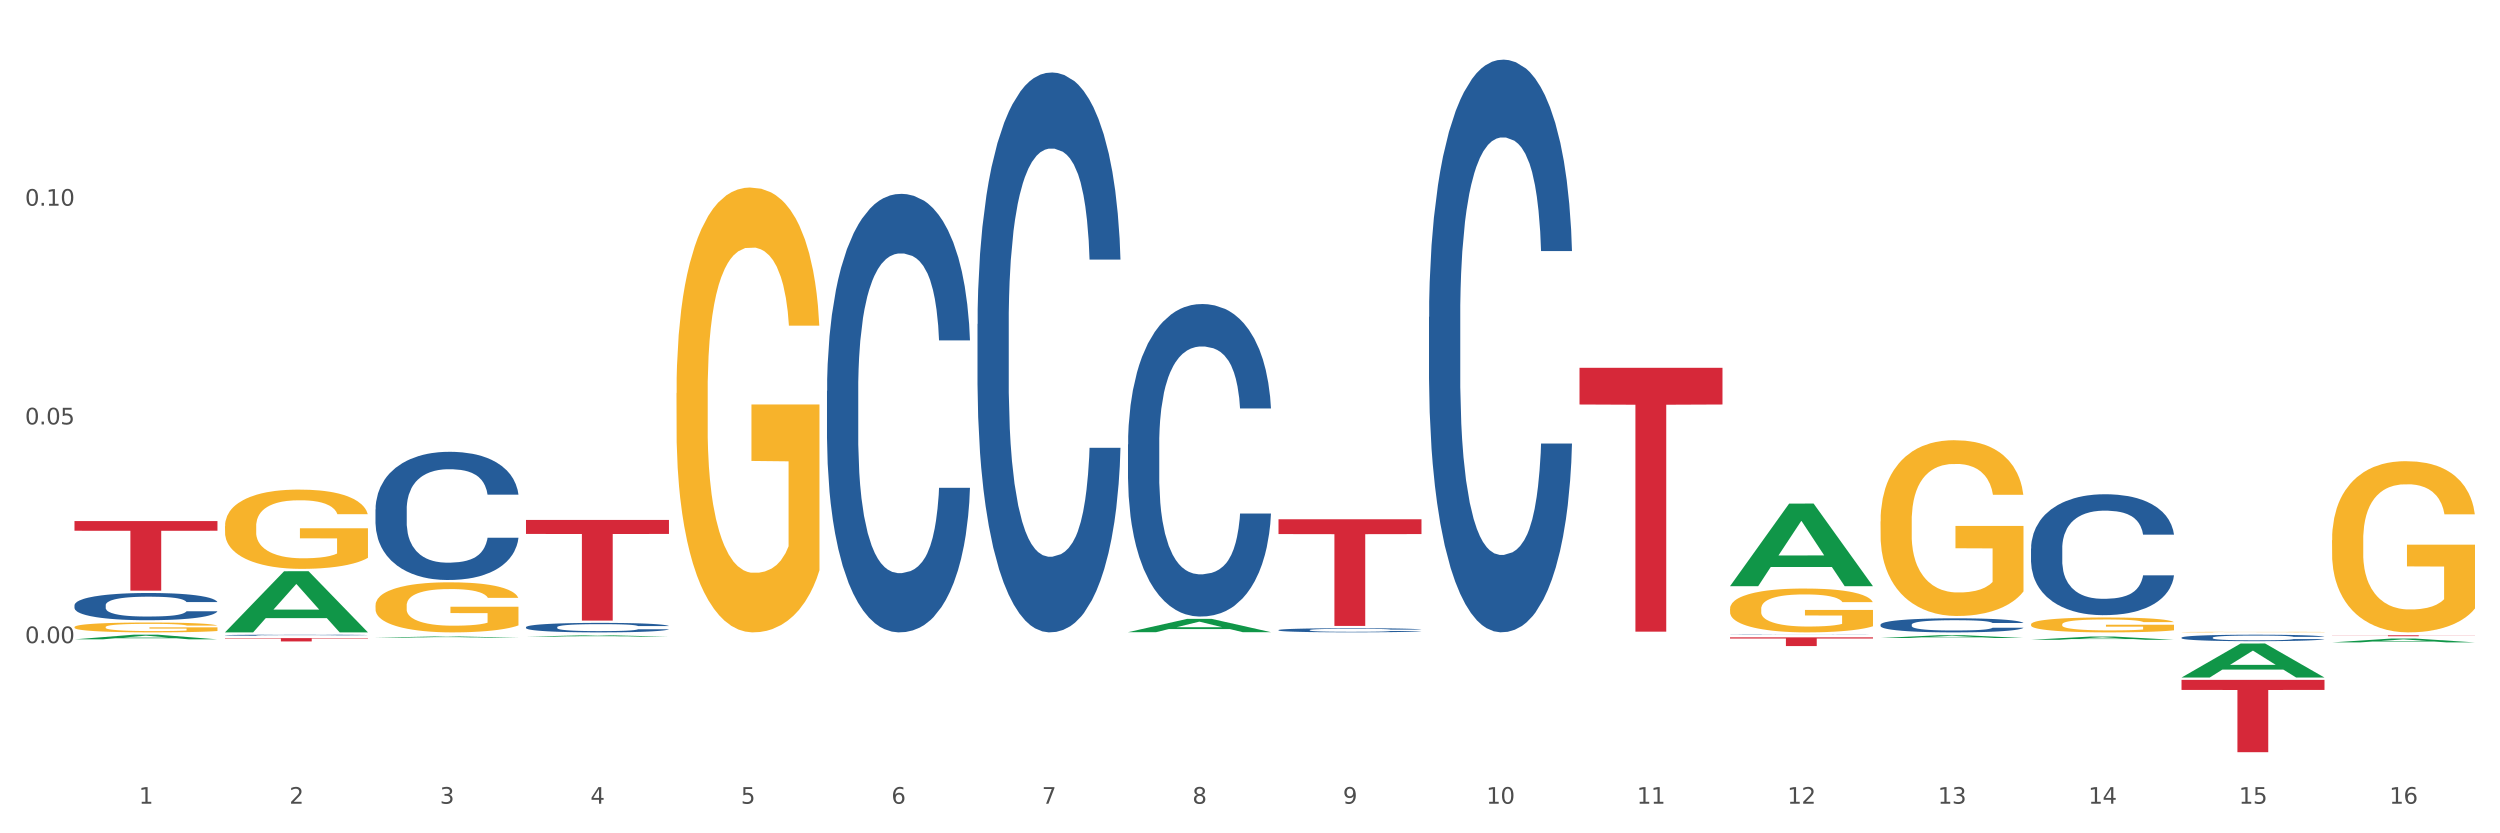 <?xml version="1.0" encoding="utf-8" standalone="no"?>
<!DOCTYPE svg PUBLIC "-//W3C//DTD SVG 1.1//EN"
  "http://www.w3.org/Graphics/SVG/1.1/DTD/svg11.dtd">
<svg xmlns:xlink="http://www.w3.org/1999/xlink" width="1080pt" height="360pt" viewBox="0 0 1080 360" xmlns="http://www.w3.org/2000/svg" version="1.1">
 <rect x="0" y="0" width="1080" height="360" fill="#333333" stroke="none"/>
 <defs>
  <style type="text/css">*{stroke-linejoin: round; stroke-linecap: butt}</style>
 </defs>
 <g id="figure_1">
  <g id="patch_1">
   <path d="M 0 360 
L 1080 360 
L 1080 0 
L 0 0 
z
" style="fill: #ffffff; stroke: #ffffff; stroke-linejoin: miter"/>
  </g>
  <g id="axes_1">
   <g id="matplotlib.axis_1">
    <g id="xtick_1">
     <g id="text_1">
      <!-- 1 -->
      <g style="fill: #4d4d4d" transform="translate(60.004 347.204) scale(0.096 -0.096)">
       <defs>
        <path id="DejaVuSans-31" d="M 794 531 
L 1825 531 
L 1825 4091 
L 703 3866 
L 703 4441 
L 1819 4666 
L 2450 4666 
L 2450 531 
L 3481 531 
L 3481 0 
L 794 0 
L 794 531 
z
" transform="scale(0.016)"/>
       </defs>
       <use xlink:href="#DejaVuSans-31"/>
      </g>
     </g>
    </g>
    <g id="xtick_2">
     <g id="text_2">
      <!-- 2 -->
      <g style="fill: #4d4d4d" transform="translate(125.021 347.204) scale(0.096 -0.096)">
       <defs>
        <path id="DejaVuSans-32" d="M 1228 531 
L 3431 531 
L 3431 0 
L 469 0 
L 469 531 
Q 828 903 1448 1529 
Q 2069 2156 2228 2338 
Q 2531 2678 2651 2914 
Q 2772 3150 2772 3378 
Q 2772 3750 2511 3984 
Q 2250 4219 1831 4219 
Q 1534 4219 1204 4116 
Q 875 4013 500 3803 
L 500 4441 
Q 881 4594 1212 4672 
Q 1544 4750 1819 4750 
Q 2544 4750 2975 4387 
Q 3406 4025 3406 3419 
Q 3406 3131 3298 2873 
Q 3191 2616 2906 2266 
Q 2828 2175 2409 1742 
Q 1991 1309 1228 531 
z
" transform="scale(0.016)"/>
       </defs>
       <use xlink:href="#DejaVuSans-32"/>
      </g>
     </g>
    </g>
    <g id="xtick_3">
     <g id="text_3">
      <!-- 3 -->
      <g style="fill: #4d4d4d" transform="translate(190.039 347.204) scale(0.096 -0.096)">
       <defs>
        <path id="DejaVuSans-33" d="M 2597 2516 
Q 3050 2419 3304 2112 
Q 3559 1806 3559 1356 
Q 3559 666 3084 287 
Q 2609 -91 1734 -91 
Q 1441 -91 1130 -33 
Q 819 25 488 141 
L 488 750 
Q 750 597 1062 519 
Q 1375 441 1716 441 
Q 2309 441 2620 675 
Q 2931 909 2931 1356 
Q 2931 1769 2642 2001 
Q 2353 2234 1838 2234 
L 1294 2234 
L 1294 2753 
L 1863 2753 
Q 2328 2753 2575 2939 
Q 2822 3125 2822 3475 
Q 2822 3834 2567 4026 
Q 2313 4219 1838 4219 
Q 1578 4219 1281 4162 
Q 984 4106 628 3988 
L 628 4550 
Q 988 4650 1302 4700 
Q 1616 4750 1894 4750 
Q 2613 4750 3031 4423 
Q 3450 4097 3450 3541 
Q 3450 3153 3228 2886 
Q 3006 2619 2597 2516 
z
" transform="scale(0.016)"/>
       </defs>
       <use xlink:href="#DejaVuSans-33"/>
      </g>
     </g>
    </g>
    <g id="xtick_4">
     <g id="text_4">
      <!-- 4 -->
      <g style="fill: #4d4d4d" transform="translate(255.056 347.204) scale(0.096 -0.096)">
       <defs>
        <path id="DejaVuSans-34" d="M 2419 4116 
L 825 1625 
L 2419 1625 
L 2419 4116 
z
M 2253 4666 
L 3047 4666 
L 3047 1625 
L 3713 1625 
L 3713 1100 
L 3047 1100 
L 3047 0 
L 2419 0 
L 2419 1100 
L 313 1100 
L 313 1709 
L 2253 4666 
z
" transform="scale(0.016)"/>
       </defs>
       <use xlink:href="#DejaVuSans-34"/>
      </g>
     </g>
    </g>
    <g id="xtick_5">
     <g id="text_5">
      <!-- 5 -->
      <g style="fill: #4d4d4d" transform="translate(320.073 347.204) scale(0.096 -0.096)">
       <defs>
        <path id="DejaVuSans-35" d="M 691 4666 
L 3169 4666 
L 3169 4134 
L 1269 4134 
L 1269 2991 
Q 1406 3038 1543 3061 
Q 1681 3084 1819 3084 
Q 2600 3084 3056 2656 
Q 3513 2228 3513 1497 
Q 3513 744 3044 326 
Q 2575 -91 1722 -91 
Q 1428 -91 1123 -41 
Q 819 9 494 109 
L 494 744 
Q 775 591 1075 516 
Q 1375 441 1709 441 
Q 2250 441 2565 725 
Q 2881 1009 2881 1497 
Q 2881 1984 2565 2268 
Q 2250 2553 1709 2553 
Q 1456 2553 1204 2497 
Q 953 2441 691 2322 
L 691 4666 
z
" transform="scale(0.016)"/>
       </defs>
       <use xlink:href="#DejaVuSans-35"/>
      </g>
     </g>
    </g>
    <g id="xtick_6">
     <g id="text_6">
      <!-- 6 -->
      <g style="fill: #4d4d4d" transform="translate(385.09 347.204) scale(0.096 -0.096)">
       <defs>
        <path id="DejaVuSans-36" d="M 2113 2584 
Q 1688 2584 1439 2293 
Q 1191 2003 1191 1497 
Q 1191 994 1439 701 
Q 1688 409 2113 409 
Q 2538 409 2786 701 
Q 3034 994 3034 1497 
Q 3034 2003 2786 2293 
Q 2538 2584 2113 2584 
z
M 3366 4563 
L 3366 3988 
Q 3128 4100 2886 4159 
Q 2644 4219 2406 4219 
Q 1781 4219 1451 3797 
Q 1122 3375 1075 2522 
Q 1259 2794 1537 2939 
Q 1816 3084 2150 3084 
Q 2853 3084 3261 2657 
Q 3669 2231 3669 1497 
Q 3669 778 3244 343 
Q 2819 -91 2113 -91 
Q 1303 -91 875 529 
Q 447 1150 447 2328 
Q 447 3434 972 4092 
Q 1497 4750 2381 4750 
Q 2619 4750 2861 4703 
Q 3103 4656 3366 4563 
z
" transform="scale(0.016)"/>
       </defs>
       <use xlink:href="#DejaVuSans-36"/>
      </g>
     </g>
    </g>
    <g id="xtick_7">
     <g id="text_7">
      <!-- 7 -->
      <g style="fill: #4d4d4d" transform="translate(450.108 347.204) scale(0.096 -0.096)">
       <defs>
        <path id="DejaVuSans-37" d="M 525 4666 
L 3525 4666 
L 3525 4397 
L 1831 0 
L 1172 0 
L 2766 4134 
L 525 4134 
L 525 4666 
z
" transform="scale(0.016)"/>
       </defs>
       <use xlink:href="#DejaVuSans-37"/>
      </g>
     </g>
    </g>
    <g id="xtick_8">
     <g id="text_8">
      <!-- 8 -->
      <g style="fill: #4d4d4d" transform="translate(515.125 347.204) scale(0.096 -0.096)">
       <defs>
        <path id="DejaVuSans-38" d="M 2034 2216 
Q 1584 2216 1326 1975 
Q 1069 1734 1069 1313 
Q 1069 891 1326 650 
Q 1584 409 2034 409 
Q 2484 409 2743 651 
Q 3003 894 3003 1313 
Q 3003 1734 2745 1975 
Q 2488 2216 2034 2216 
z
M 1403 2484 
Q 997 2584 770 2862 
Q 544 3141 544 3541 
Q 544 4100 942 4425 
Q 1341 4750 2034 4750 
Q 2731 4750 3128 4425 
Q 3525 4100 3525 3541 
Q 3525 3141 3298 2862 
Q 3072 2584 2669 2484 
Q 3125 2378 3379 2068 
Q 3634 1759 3634 1313 
Q 3634 634 3220 271 
Q 2806 -91 2034 -91 
Q 1263 -91 848 271 
Q 434 634 434 1313 
Q 434 1759 690 2068 
Q 947 2378 1403 2484 
z
M 1172 3481 
Q 1172 3119 1398 2916 
Q 1625 2713 2034 2713 
Q 2441 2713 2670 2916 
Q 2900 3119 2900 3481 
Q 2900 3844 2670 4047 
Q 2441 4250 2034 4250 
Q 1625 4250 1398 4047 
Q 1172 3844 1172 3481 
z
" transform="scale(0.016)"/>
       </defs>
       <use xlink:href="#DejaVuSans-38"/>
      </g>
     </g>
    </g>
    <g id="xtick_9">
     <g id="text_9">
      <!-- 9 -->
      <g style="fill: #4d4d4d" transform="translate(580.142 347.204) scale(0.096 -0.096)">
       <defs>
        <path id="DejaVuSans-39" d="M 703 97 
L 703 672 
Q 941 559 1184 500 
Q 1428 441 1663 441 
Q 2288 441 2617 861 
Q 2947 1281 2994 2138 
Q 2813 1869 2534 1725 
Q 2256 1581 1919 1581 
Q 1219 1581 811 2004 
Q 403 2428 403 3163 
Q 403 3881 828 4315 
Q 1253 4750 1959 4750 
Q 2769 4750 3195 4129 
Q 3622 3509 3622 2328 
Q 3622 1225 3098 567 
Q 2575 -91 1691 -91 
Q 1453 -91 1209 -44 
Q 966 3 703 97 
z
M 1959 2075 
Q 2384 2075 2632 2365 
Q 2881 2656 2881 3163 
Q 2881 3666 2632 3958 
Q 2384 4250 1959 4250 
Q 1534 4250 1286 3958 
Q 1038 3666 1038 3163 
Q 1038 2656 1286 2365 
Q 1534 2075 1959 2075 
z
" transform="scale(0.016)"/>
       </defs>
       <use xlink:href="#DejaVuSans-39"/>
      </g>
     </g>
    </g>
    <g id="xtick_10">
     <g id="text_10">
      <!-- 10 -->
      <g style="fill: #4d4d4d" transform="translate(642.105 347.204) scale(0.096 -0.096)">
       <defs>
        <path id="DejaVuSans-30" d="M 2034 4250 
Q 1547 4250 1301 3770 
Q 1056 3291 1056 2328 
Q 1056 1369 1301 889 
Q 1547 409 2034 409 
Q 2525 409 2770 889 
Q 3016 1369 3016 2328 
Q 3016 3291 2770 3770 
Q 2525 4250 2034 4250 
z
M 2034 4750 
Q 2819 4750 3233 4129 
Q 3647 3509 3647 2328 
Q 3647 1150 3233 529 
Q 2819 -91 2034 -91 
Q 1250 -91 836 529 
Q 422 1150 422 2328 
Q 422 3509 836 4129 
Q 1250 4750 2034 4750 
z
" transform="scale(0.016)"/>
       </defs>
       <use xlink:href="#DejaVuSans-31"/>
       <use xlink:href="#DejaVuSans-30" transform="translate(63.623 0)"/>
      </g>
     </g>
    </g>
    <g id="xtick_11">
     <g id="text_11">
      <!-- 11 -->
      <g style="fill: #4d4d4d" transform="translate(707.123 347.204) scale(0.096 -0.096)">
       <use xlink:href="#DejaVuSans-31"/>
       <use xlink:href="#DejaVuSans-31" transform="translate(63.623 0)"/>
      </g>
     </g>
    </g>
    <g id="xtick_12">
     <g id="text_12">
      <!-- 12 -->
      <g style="fill: #4d4d4d" transform="translate(772.14 347.204) scale(0.096 -0.096)">
       <use xlink:href="#DejaVuSans-31"/>
       <use xlink:href="#DejaVuSans-32" transform="translate(63.623 0)"/>
      </g>
     </g>
    </g>
    <g id="xtick_13">
     <g id="text_13">
      <!-- 13 -->
      <g style="fill: #4d4d4d" transform="translate(837.157 347.204) scale(0.096 -0.096)">
       <use xlink:href="#DejaVuSans-31"/>
       <use xlink:href="#DejaVuSans-33" transform="translate(63.623 0)"/>
      </g>
     </g>
    </g>
    <g id="xtick_14">
     <g id="text_14">
      <!-- 14 -->
      <g style="fill: #4d4d4d" transform="translate(902.174 347.204) scale(0.096 -0.096)">
       <use xlink:href="#DejaVuSans-31"/>
       <use xlink:href="#DejaVuSans-34" transform="translate(63.623 0)"/>
      </g>
     </g>
    </g>
    <g id="xtick_15">
     <g id="text_15">
      <!-- 15 -->
      <g style="fill: #4d4d4d" transform="translate(967.192 347.204) scale(0.096 -0.096)">
       <use xlink:href="#DejaVuSans-31"/>
       <use xlink:href="#DejaVuSans-35" transform="translate(63.623 0)"/>
      </g>
     </g>
    </g>
    <g id="xtick_16">
     <g id="text_16">
      <!-- 16 -->
      <g style="fill: #4d4d4d" transform="translate(1032.209 347.204) scale(0.096 -0.096)">
       <use xlink:href="#DejaVuSans-31"/>
       <use xlink:href="#DejaVuSans-36" transform="translate(63.623 0)"/>
      </g>
     </g>
    </g>
    <g id="xtick_17"/>
    <g id="xtick_18"/>
    <g id="xtick_19"/>
    <g id="xtick_20"/>
    <g id="xtick_21"/>
    <g id="xtick_22"/>
    <g id="xtick_23"/>
    <g id="xtick_24"/>
    <g id="xtick_25"/>
    <g id="xtick_26"/>
    <g id="xtick_27"/>
    <g id="xtick_28"/>
    <g id="xtick_29"/>
    <g id="xtick_30"/>
    <g id="xtick_31"/>
   </g>
   <g id="matplotlib.axis_2">
    <g id="ytick_1">
     <g id="text_17">
      <!-- 0.00 -->
      <g style="fill: #4d4d4d" transform="translate(10.8 277.833) scale(0.096 -0.096)">
       <defs>
        <path id="DejaVuSans-2e" d="M 684 794 
L 1344 794 
L 1344 0 
L 684 0 
L 684 794 
z
" transform="scale(0.016)"/>
       </defs>
       <use xlink:href="#DejaVuSans-30"/>
       <use xlink:href="#DejaVuSans-2e" transform="translate(63.623 0)"/>
       <use xlink:href="#DejaVuSans-30" transform="translate(95.41 0)"/>
       <use xlink:href="#DejaVuSans-30" transform="translate(159.033 0)"/>
      </g>
     </g>
    </g>
    <g id="ytick_2">
     <g id="text_18">
      <!-- 0.05 -->
      <g style="fill: #4d4d4d" transform="translate(10.8 183.349) scale(0.096 -0.096)">
       <use xlink:href="#DejaVuSans-30"/>
       <use xlink:href="#DejaVuSans-2e" transform="translate(63.623 0)"/>
       <use xlink:href="#DejaVuSans-30" transform="translate(95.41 0)"/>
       <use xlink:href="#DejaVuSans-35" transform="translate(159.033 0)"/>
      </g>
     </g>
    </g>
    <g id="ytick_3">
     <g id="text_19">
      <!-- 0.10 -->
      <g style="fill: #4d4d4d" transform="translate(10.8 88.864) scale(0.096 -0.096)">
       <use xlink:href="#DejaVuSans-30"/>
       <use xlink:href="#DejaVuSans-2e" transform="translate(63.623 0)"/>
       <use xlink:href="#DejaVuSans-31" transform="translate(95.41 0)"/>
       <use xlink:href="#DejaVuSans-30" transform="translate(159.033 0)"/>
      </g>
     </g>
    </g>
    <g id="ytick_4"/>
    <g id="ytick_5"/>
    <g id="ytick_6"/>
    <g id="ytick_7"/>
   </g>
   <g id="PolyCollection_1">
    <path d="M 32.175 276.198 
L 32.239 276.196 
L 57.709 274.188 
L 68.28 274.186 
L 93.941 276.201 
L 81.715 276.201 
L 76.176 275.732 
L 49.877 275.732 
L 49.686 275.74 
L 44.337 276.201 
L 32.175 276.201 
L 32.175 276.198 
L 53.188 275.452 
L 72.864 275.45 
L 63.122 274.615 
L 62.995 274.612 
L 62.867 274.617 
L 53.125 275.45 
L 53.188 275.452 
L 32.175 276.198 
z
" clip-path="url(#p18b30c156f)" style="fill: #109648"/>
    <path d="M 812.382 269.841 
L 812.455 269.836 
L 812.455 269.68 
L 812.674 269.469 
L 813.477 269.08 
L 814.499 268.785 
L 816.251 268.441 
L 817.201 268.296 
L 818.442 268.135 
L 820.997 267.874 
L 823.917 267.652 
L 825.962 267.529 
L 827.495 267.452 
L 830.926 267.313 
L 832.898 267.252 
L 834.942 267.202 
L 836.694 267.168 
L 839.615 267.129 
L 841.951 267.113 
L 844.652 267.107 
L 846.916 267.113 
L 849.909 267.135 
L 854.29 267.202 
L 855.969 267.24 
L 858.232 267.307 
L 860.568 267.396 
L 862.467 267.485 
L 864.657 267.613 
L 866.92 267.779 
L 869.111 267.991 
L 870.644 268.185 
L 871.885 268.391 
L 872.98 268.641 
L 873.783 268.913 
L 874.148 269.141 
L 860.787 269.141 
L 860.422 268.935 
L 859.692 268.713 
L 858.962 268.563 
L 858.159 268.441 
L 856.918 268.302 
L 855.823 268.213 
L 853.998 268.107 
L 852.318 268.041 
L 850.931 268.002 
L 849.252 267.968 
L 845.674 267.935 
L 843.119 267.935 
L 841.513 267.946 
L 839.542 267.974 
L 837.862 268.013 
L 835.891 268.08 
L 834.358 268.152 
L 832.825 268.246 
L 831.949 268.313 
L 830.634 268.435 
L 829.758 268.535 
L 828.59 268.708 
L 827.933 268.83 
L 826.765 269.147 
L 826.254 269.38 
L 826.035 269.541 
L 825.889 269.719 
L 825.889 270.586 
L 826.327 270.975 
L 826.692 271.142 
L 827.276 271.33 
L 828.371 271.575 
L 829.977 271.814 
L 831.657 271.986 
L 833.044 272.092 
L 834.358 272.17 
L 835.672 272.231 
L 837.278 272.286 
L 838.592 272.32 
L 840.564 272.353 
L 842.9 272.37 
L 844.725 272.37 
L 848.449 272.342 
L 850.128 272.314 
L 851.734 272.275 
L 853.486 272.214 
L 854.874 272.147 
L 855.677 272.097 
L 856.991 271.992 
L 858.013 271.881 
L 858.889 271.753 
L 859.473 271.642 
L 860.13 271.475 
L 860.641 271.286 
L 860.787 271.186 
L 874.148 271.186 
L 873.856 271.386 
L 873.345 271.581 
L 872.323 271.842 
L 871.52 271.992 
L 870.279 272.175 
L 868.965 272.331 
L 867.139 272.503 
L 865.46 272.631 
L 863.708 272.742 
L 861.81 272.842 
L 858.378 272.981 
L 857.137 273.02 
L 854.509 273.087 
L 852.464 273.125 
L 849.471 273.164 
L 846.405 273.187 
L 843.192 273.192 
L 840.345 273.181 
L 837.205 273.148 
L 835.234 273.114 
L 833.044 273.064 
L 830.488 272.987 
L 828.079 272.892 
L 825.816 272.781 
L 823.698 272.653 
L 821.727 272.509 
L 819.172 272.27 
L 817.274 272.036 
L 815.886 271.82 
L 814.937 271.636 
L 813.988 271.403 
L 813.477 271.242 
L 812.674 270.853 
L 812.382 270.491 
L 812.382 269.841 
z
" clip-path="url(#p18b30c156f)" style="fill: #255c99"/>
    <path d="M 617.33 136.922 
L 617.403 136.696 
L 617.403 130.37 
L 617.622 121.784 
L 618.425 105.968 
L 619.447 93.994 
L 621.2 79.985 
L 622.149 74.111 
L 623.39 67.559 
L 625.945 56.939 
L 628.866 47.902 
L 630.91 42.931 
L 632.443 39.768 
L 635.875 34.119 
L 637.846 31.634 
L 639.89 29.6 
L 641.642 28.245 
L 644.563 26.663 
L 646.899 25.985 
L 649.601 25.759 
L 651.864 25.985 
L 654.857 26.889 
L 659.238 29.6 
L 660.917 31.182 
L 663.18 33.893 
L 665.517 37.508 
L 667.415 41.123 
L 669.605 46.32 
L 671.869 53.098 
L 674.059 61.684 
L 675.592 69.592 
L 676.833 77.952 
L 677.928 88.119 
L 678.732 99.19 
L 679.097 108.454 
L 665.736 108.454 
L 665.371 100.094 
L 664.641 91.056 
L 663.91 84.956 
L 663.107 79.985 
L 661.866 74.337 
L 660.771 70.722 
L 658.946 66.429 
L 657.267 63.718 
L 655.879 62.136 
L 654.2 60.78 
L 650.623 59.425 
L 648.067 59.425 
L 646.461 59.877 
L 644.49 61.006 
L 642.811 62.588 
L 640.839 65.299 
L 639.306 68.236 
L 637.773 72.077 
L 636.897 74.789 
L 635.583 79.759 
L 634.707 83.826 
L 633.538 90.83 
L 632.881 95.801 
L 631.713 108.68 
L 631.202 118.169 
L 630.983 124.722 
L 630.837 131.952 
L 630.837 167.198 
L 631.275 183.014 
L 631.64 189.792 
L 632.224 197.474 
L 633.319 207.416 
L 634.926 217.131 
L 636.605 224.135 
L 637.992 228.428 
L 639.306 231.591 
L 640.62 234.077 
L 642.227 236.336 
L 643.541 237.692 
L 645.512 239.048 
L 647.848 239.725 
L 649.674 239.725 
L 653.397 238.596 
L 655.076 237.466 
L 656.683 235.884 
L 658.435 233.399 
L 659.822 230.688 
L 660.625 228.654 
L 661.939 224.361 
L 662.961 219.843 
L 663.837 214.646 
L 664.422 210.127 
L 665.079 203.349 
L 665.59 195.667 
L 665.736 191.6 
L 679.097 191.6 
L 678.805 199.734 
L 678.293 207.642 
L 677.271 218.261 
L 676.468 224.361 
L 675.227 231.817 
L 673.913 238.144 
L 672.088 245.148 
L 670.408 250.345 
L 668.656 254.863 
L 666.758 258.93 
L 663.326 264.579 
L 662.085 266.16 
L 659.457 268.872 
L 657.413 270.453 
L 654.419 272.035 
L 651.353 272.939 
L 648.14 273.165 
L 645.293 272.713 
L 642.154 271.357 
L 640.182 270.001 
L 637.992 267.968 
L 635.437 264.805 
L 633.027 260.964 
L 630.764 256.445 
L 628.647 251.248 
L 626.675 245.374 
L 624.12 235.658 
L 622.222 226.169 
L 620.835 217.357 
L 619.886 209.901 
L 618.936 200.412 
L 618.425 193.859 
L 617.622 178.044 
L 617.33 163.357 
L 617.33 136.922 
z
" clip-path="url(#p18b30c156f)" style="fill: #255c99"/>
    <path d="M 552.313 272.187 
L 552.386 272.185 
L 552.386 272.14 
L 552.605 272.078 
L 553.408 271.964 
L 554.43 271.878 
L 556.182 271.777 
L 557.132 271.735 
L 558.373 271.688 
L 560.928 271.611 
L 563.848 271.546 
L 565.893 271.511 
L 567.426 271.488 
L 570.857 271.447 
L 572.829 271.429 
L 574.873 271.415 
L 576.625 271.405 
L 579.546 271.394 
L 581.882 271.389 
L 584.583 271.387 
L 586.847 271.389 
L 589.84 271.395 
L 594.221 271.415 
L 595.9 271.426 
L 598.163 271.446 
L 600.499 271.472 
L 602.398 271.498 
L 604.588 271.535 
L 606.851 271.584 
L 609.042 271.646 
L 610.575 271.702 
L 611.816 271.763 
L 612.911 271.836 
L 613.714 271.915 
L 614.079 271.982 
L 600.718 271.982 
L 600.353 271.922 
L 599.623 271.857 
L 598.893 271.813 
L 598.09 271.777 
L 596.849 271.737 
L 595.754 271.711 
L 593.929 271.68 
L 592.249 271.66 
L 590.862 271.649 
L 589.183 271.639 
L 585.605 271.629 
L 583.05 271.629 
L 581.444 271.633 
L 579.473 271.641 
L 577.793 271.652 
L 575.822 271.672 
L 574.289 271.693 
L 572.756 271.72 
L 571.88 271.74 
L 570.565 271.776 
L 569.689 271.805 
L 568.521 271.855 
L 567.864 271.891 
L 566.696 271.984 
L 566.185 272.052 
L 565.966 272.099 
L 565.82 272.151 
L 565.82 272.405 
L 566.258 272.518 
L 566.623 272.567 
L 567.207 272.622 
L 568.302 272.694 
L 569.908 272.764 
L 571.588 272.814 
L 572.975 272.845 
L 574.289 272.868 
L 575.603 272.886 
L 577.209 272.902 
L 578.523 272.912 
L 580.495 272.921 
L 582.831 272.926 
L 584.656 272.926 
L 588.38 272.918 
L 590.059 272.91 
L 591.665 272.899 
L 593.418 272.881 
L 594.805 272.861 
L 595.608 272.847 
L 596.922 272.816 
L 597.944 272.783 
L 598.82 272.746 
L 599.404 272.713 
L 600.061 272.665 
L 600.572 272.609 
L 600.718 272.58 
L 614.079 272.58 
L 613.787 272.639 
L 613.276 272.695 
L 612.254 272.772 
L 611.451 272.816 
L 610.21 272.869 
L 608.896 272.915 
L 607.07 272.965 
L 605.391 273.003 
L 603.639 273.035 
L 601.741 273.064 
L 598.309 273.105 
L 597.068 273.116 
L 594.44 273.136 
L 592.395 273.147 
L 589.402 273.159 
L 586.336 273.165 
L 583.123 273.167 
L 580.276 273.164 
L 577.136 273.154 
L 575.165 273.144 
L 572.975 273.129 
L 570.419 273.107 
L 568.01 273.079 
L 565.747 273.047 
L 563.629 273.009 
L 561.658 272.967 
L 559.103 272.897 
L 557.205 272.829 
L 555.817 272.765 
L 554.868 272.712 
L 553.919 272.643 
L 553.408 272.596 
L 552.605 272.483 
L 552.313 272.377 
L 552.313 272.187 
z
" clip-path="url(#p18b30c156f)" style="fill: #255c99"/>
    <path d="M 487.296 192.002 
L 487.369 191.879 
L 487.369 188.426 
L 487.588 183.741 
L 488.391 175.109 
L 489.413 168.574 
L 491.165 160.929 
L 492.114 157.723 
L 493.356 154.148 
L 495.911 148.352 
L 498.831 143.42 
L 500.876 140.707 
L 502.409 138.981 
L 505.84 135.898 
L 507.811 134.542 
L 509.856 133.432 
L 511.608 132.692 
L 514.528 131.829 
L 516.865 131.459 
L 519.566 131.336 
L 521.829 131.459 
L 524.823 131.953 
L 529.203 133.432 
L 530.883 134.295 
L 533.146 135.775 
L 535.482 137.748 
L 537.38 139.721 
L 539.571 142.557 
L 541.834 146.256 
L 544.024 150.942 
L 545.558 155.257 
L 546.799 159.82 
L 547.894 165.368 
L 548.697 171.41 
L 549.062 176.466 
L 535.701 176.466 
L 535.336 171.904 
L 534.606 166.971 
L 533.876 163.642 
L 533.073 160.929 
L 531.832 157.847 
L 530.737 155.874 
L 528.911 153.531 
L 527.232 152.051 
L 525.845 151.188 
L 524.166 150.448 
L 520.588 149.709 
L 518.033 149.709 
L 516.427 149.955 
L 514.455 150.572 
L 512.776 151.435 
L 510.805 152.914 
L 509.272 154.517 
L 507.738 156.614 
L 506.862 158.093 
L 505.548 160.806 
L 504.672 163.026 
L 503.504 166.848 
L 502.847 169.561 
L 501.679 176.589 
L 501.168 181.768 
L 500.949 185.344 
L 500.803 189.29 
L 500.803 208.525 
L 501.241 217.157 
L 501.606 220.856 
L 502.19 225.048 
L 503.285 230.474 
L 504.891 235.776 
L 506.57 239.598 
L 507.957 241.941 
L 509.272 243.667 
L 510.586 245.024 
L 512.192 246.257 
L 513.506 246.997 
L 515.478 247.736 
L 517.814 248.106 
L 519.639 248.106 
L 523.363 247.49 
L 525.042 246.873 
L 526.648 246.01 
L 528.4 244.654 
L 529.787 243.174 
L 530.591 242.064 
L 531.905 239.722 
L 532.927 237.255 
L 533.803 234.419 
L 534.387 231.953 
L 535.044 228.254 
L 535.555 224.062 
L 535.701 221.842 
L 549.062 221.842 
L 548.77 226.281 
L 548.259 230.597 
L 547.237 236.392 
L 546.434 239.722 
L 545.193 243.791 
L 543.878 247.243 
L 542.053 251.066 
L 540.374 253.902 
L 538.622 256.368 
L 536.723 258.587 
L 533.292 261.67 
L 532.051 262.533 
L 529.422 264.013 
L 527.378 264.876 
L 524.385 265.739 
L 521.318 266.232 
L 518.106 266.356 
L 515.258 266.109 
L 512.119 265.369 
L 510.148 264.629 
L 507.957 263.52 
L 505.402 261.793 
L 502.993 259.697 
L 500.73 257.231 
L 498.612 254.395 
L 496.641 251.189 
L 494.086 245.887 
L 492.187 240.708 
L 490.8 235.899 
L 489.851 231.83 
L 488.902 226.651 
L 488.391 223.075 
L 487.588 214.444 
L 487.296 206.429 
L 487.296 192.002 
z
" clip-path="url(#p18b30c156f)" style="fill: #255c99"/>
    <path d="M 422.278 139.993 
L 422.351 139.772 
L 422.351 133.587 
L 422.57 125.193 
L 423.374 109.73 
L 424.396 98.023 
L 426.148 84.327 
L 427.097 78.584 
L 428.338 72.178 
L 430.894 61.796 
L 433.814 52.96 
L 435.858 48.101 
L 437.391 45.008 
L 440.823 39.486 
L 442.794 37.056 
L 444.839 35.068 
L 446.591 33.742 
L 449.511 32.196 
L 451.847 31.533 
L 454.549 31.313 
L 456.812 31.533 
L 459.806 32.417 
L 464.186 35.068 
L 465.865 36.614 
L 468.129 39.265 
L 470.465 42.799 
L 472.363 46.333 
L 474.554 51.414 
L 476.817 58.041 
L 479.007 66.435 
L 480.54 74.166 
L 481.782 82.339 
L 482.877 92.279 
L 483.68 103.103 
L 484.045 112.16 
L 470.684 112.16 
L 470.319 103.987 
L 469.589 95.151 
L 468.859 89.187 
L 468.056 84.327 
L 466.814 78.805 
L 465.719 75.271 
L 463.894 71.074 
L 462.215 68.423 
L 460.828 66.877 
L 459.148 65.551 
L 455.571 64.226 
L 453.016 64.226 
L 451.409 64.668 
L 449.438 65.772 
L 447.759 67.318 
L 445.788 69.969 
L 444.254 72.841 
L 442.721 76.596 
L 441.845 79.247 
L 440.531 84.106 
L 439.655 88.082 
L 438.487 94.93 
L 437.83 99.79 
L 436.661 112.381 
L 436.15 121.658 
L 435.931 128.064 
L 435.785 135.133 
L 435.785 169.593 
L 436.223 185.055 
L 436.588 191.682 
L 437.172 199.192 
L 438.268 208.912 
L 439.874 218.41 
L 441.553 225.258 
L 442.94 229.455 
L 444.254 232.548 
L 445.569 234.977 
L 447.175 237.186 
L 448.489 238.512 
L 450.46 239.837 
L 452.797 240.5 
L 454.622 240.5 
L 458.345 239.395 
L 460.025 238.291 
L 461.631 236.745 
L 463.383 234.315 
L 464.77 231.664 
L 465.573 229.676 
L 466.887 225.479 
L 467.91 221.061 
L 468.786 215.98 
L 469.37 211.563 
L 470.027 204.936 
L 470.538 197.425 
L 470.684 193.449 
L 484.045 193.449 
L 483.753 201.401 
L 483.242 209.133 
L 482.22 219.515 
L 481.416 225.479 
L 480.175 232.768 
L 478.861 238.953 
L 477.036 245.801 
L 475.357 250.882 
L 473.604 255.3 
L 471.706 259.276 
L 468.275 264.798 
L 467.034 266.344 
L 464.405 268.995 
L 462.361 270.541 
L 459.367 272.088 
L 456.301 272.971 
L 453.089 273.192 
L 450.241 272.75 
L 447.102 271.425 
L 445.131 270.1 
L 442.94 268.112 
L 440.385 265.019 
L 437.976 261.264 
L 435.712 256.846 
L 433.595 251.765 
L 431.624 246.022 
L 429.068 236.524 
L 427.17 227.246 
L 425.783 218.631 
L 424.834 211.342 
L 423.885 202.064 
L 423.374 195.658 
L 422.57 180.196 
L 422.278 165.837 
L 422.278 139.993 
z
" clip-path="url(#p18b30c156f)" style="fill: #255c99"/>
    <path d="M 357.261 168.862 
L 357.334 168.689 
L 357.334 163.845 
L 357.553 157.27 
L 358.356 145.159 
L 359.378 135.989 
L 361.131 125.262 
L 362.08 120.763 
L 363.321 115.746 
L 365.876 107.614 
L 368.797 100.693 
L 370.841 96.887 
L 372.374 94.465 
L 375.806 90.139 
L 377.777 88.236 
L 379.821 86.679 
L 381.574 85.641 
L 384.494 84.43 
L 386.83 83.911 
L 389.532 83.738 
L 391.795 83.911 
L 394.788 84.603 
L 399.169 86.679 
L 400.848 87.89 
L 403.111 89.966 
L 405.448 92.734 
L 407.346 95.503 
L 409.536 99.482 
L 411.8 104.673 
L 413.99 111.247 
L 415.523 117.303 
L 416.764 123.705 
L 417.859 131.49 
L 418.663 139.968 
L 419.028 147.062 
L 405.667 147.062 
L 405.302 140.66 
L 404.572 133.74 
L 403.842 129.068 
L 403.038 125.262 
L 401.797 120.936 
L 400.702 118.168 
L 398.877 114.881 
L 397.198 112.805 
L 395.81 111.593 
L 394.131 110.555 
L 390.554 109.517 
L 387.998 109.517 
L 386.392 109.863 
L 384.421 110.728 
L 382.742 111.939 
L 380.77 114.016 
L 379.237 116.265 
L 377.704 119.206 
L 376.828 121.282 
L 375.514 125.089 
L 374.638 128.203 
L 373.469 133.567 
L 372.812 137.373 
L 371.644 147.235 
L 371.133 154.502 
L 370.914 159.519 
L 370.768 165.056 
L 370.768 192.047 
L 371.206 204.158 
L 371.571 209.349 
L 372.155 215.231 
L 373.25 222.844 
L 374.857 230.284 
L 376.536 235.647 
L 377.923 238.935 
L 379.237 241.357 
L 380.551 243.26 
L 382.158 244.99 
L 383.472 246.028 
L 385.443 247.066 
L 387.779 247.585 
L 389.605 247.585 
L 393.328 246.72 
L 395.007 245.855 
L 396.614 244.644 
L 398.366 242.741 
L 399.753 240.665 
L 400.556 239.108 
L 401.87 235.82 
L 402.892 232.36 
L 403.769 228.381 
L 404.353 224.92 
L 405.01 219.73 
L 405.521 213.847 
L 405.667 210.733 
L 419.028 210.733 
L 418.736 216.961 
L 418.224 223.017 
L 417.202 231.149 
L 416.399 235.82 
L 415.158 241.53 
L 413.844 246.374 
L 412.019 251.738 
L 410.339 255.717 
L 408.587 259.178 
L 406.689 262.292 
L 403.257 266.617 
L 402.016 267.829 
L 399.388 269.905 
L 397.344 271.116 
L 394.35 272.327 
L 391.284 273.019 
L 388.071 273.192 
L 385.224 272.846 
L 382.085 271.808 
L 380.113 270.77 
L 377.923 269.213 
L 375.368 266.79 
L 372.958 263.849 
L 370.695 260.389 
L 368.578 256.409 
L 366.606 251.911 
L 364.051 244.471 
L 362.153 237.204 
L 360.766 230.457 
L 359.817 224.747 
L 358.867 217.48 
L 358.356 212.463 
L 357.553 200.352 
L 357.261 189.105 
L 357.261 168.862 
z
" clip-path="url(#p18b30c156f)" style="fill: #255c99"/>
    <path d="M 227.227 270.929 
L 227.3 270.925 
L 227.3 270.82 
L 227.519 270.677 
L 228.322 270.414 
L 229.344 270.215 
L 231.096 269.983 
L 232.045 269.885 
L 233.287 269.776 
L 235.842 269.6 
L 238.762 269.45 
L 240.807 269.367 
L 242.34 269.314 
L 245.771 269.221 
L 247.743 269.179 
L 249.787 269.145 
L 251.539 269.123 
L 254.459 269.097 
L 256.796 269.085 
L 259.497 269.082 
L 261.76 269.085 
L 264.754 269.1 
L 269.134 269.145 
L 270.814 269.172 
L 273.077 269.217 
L 275.413 269.277 
L 277.312 269.337 
L 279.502 269.423 
L 281.765 269.536 
L 283.955 269.679 
L 285.489 269.81 
L 286.73 269.949 
L 287.825 270.118 
L 288.628 270.302 
L 288.993 270.456 
L 275.632 270.456 
L 275.267 270.317 
L 274.537 270.167 
L 273.807 270.065 
L 273.004 269.983 
L 271.763 269.889 
L 270.668 269.829 
L 268.842 269.757 
L 267.163 269.712 
L 265.776 269.686 
L 264.097 269.663 
L 260.519 269.641 
L 257.964 269.641 
L 256.358 269.648 
L 254.386 269.667 
L 252.707 269.694 
L 250.736 269.739 
L 249.203 269.787 
L 247.669 269.851 
L 246.793 269.896 
L 245.479 269.979 
L 244.603 270.046 
L 243.435 270.163 
L 242.778 270.245 
L 241.61 270.459 
L 241.099 270.617 
L 240.88 270.726 
L 240.734 270.846 
L 240.734 271.432 
L 241.172 271.694 
L 241.537 271.807 
L 242.121 271.935 
L 243.216 272.1 
L 244.822 272.261 
L 246.501 272.378 
L 247.889 272.449 
L 249.203 272.501 
L 250.517 272.543 
L 252.123 272.58 
L 253.437 272.603 
L 255.409 272.625 
L 257.745 272.637 
L 259.57 272.637 
L 263.294 272.618 
L 264.973 272.599 
L 266.579 272.573 
L 268.331 272.531 
L 269.718 272.486 
L 270.522 272.453 
L 271.836 272.381 
L 272.858 272.306 
L 273.734 272.22 
L 274.318 272.145 
L 274.975 272.032 
L 275.486 271.905 
L 275.632 271.837 
L 288.993 271.837 
L 288.701 271.972 
L 288.19 272.104 
L 287.168 272.28 
L 286.365 272.381 
L 285.124 272.505 
L 283.809 272.61 
L 281.984 272.727 
L 280.305 272.813 
L 278.553 272.888 
L 276.654 272.956 
L 273.223 273.049 
L 271.982 273.076 
L 269.353 273.121 
L 267.309 273.147 
L 264.316 273.173 
L 261.249 273.188 
L 258.037 273.192 
L 255.19 273.185 
L 252.05 273.162 
L 250.079 273.14 
L 247.889 273.106 
L 245.333 273.053 
L 242.924 272.989 
L 240.661 272.914 
L 238.543 272.828 
L 236.572 272.73 
L 234.017 272.569 
L 232.118 272.411 
L 230.731 272.265 
L 229.782 272.141 
L 228.833 271.983 
L 228.322 271.875 
L 227.519 271.612 
L 227.227 271.368 
L 227.227 270.929 
z
" clip-path="url(#p18b30c156f)" style="fill: #255c99"/>
    <path d="M 162.209 220.061 
L 162.282 220.01 
L 162.282 218.594 
L 162.502 216.672 
L 163.305 213.131 
L 164.327 210.45 
L 166.079 207.314 
L 167.028 205.999 
L 168.269 204.532 
L 170.825 202.155 
L 173.745 200.132 
L 175.789 199.019 
L 177.323 198.311 
L 180.754 197.046 
L 182.725 196.49 
L 184.77 196.035 
L 186.522 195.731 
L 189.442 195.377 
L 191.778 195.225 
L 194.48 195.175 
L 196.743 195.225 
L 199.737 195.428 
L 204.117 196.035 
L 205.796 196.389 
L 208.06 196.996 
L 210.396 197.805 
L 212.294 198.614 
L 214.485 199.778 
L 216.748 201.295 
L 218.938 203.217 
L 220.471 204.988 
L 221.713 206.859 
L 222.808 209.135 
L 223.611 211.614 
L 223.976 213.688 
L 210.615 213.688 
L 210.25 211.816 
L 209.52 209.793 
L 208.79 208.427 
L 207.987 207.314 
L 206.746 206.05 
L 205.65 205.24 
L 203.825 204.279 
L 202.146 203.672 
L 200.759 203.318 
L 199.079 203.015 
L 195.502 202.711 
L 192.947 202.711 
L 191.34 202.813 
L 189.369 203.065 
L 187.69 203.42 
L 185.719 204.027 
L 184.185 204.684 
L 182.652 205.544 
L 181.776 206.151 
L 180.462 207.264 
L 179.586 208.174 
L 178.418 209.742 
L 177.761 210.855 
L 176.592 213.738 
L 176.081 215.863 
L 175.862 217.33 
L 175.716 218.948 
L 175.716 226.839 
L 176.154 230.38 
L 176.519 231.897 
L 177.104 233.617 
L 178.199 235.842 
L 179.805 238.017 
L 181.484 239.586 
L 182.871 240.547 
L 184.185 241.255 
L 185.5 241.811 
L 187.106 242.317 
L 188.42 242.62 
L 190.391 242.924 
L 192.728 243.076 
L 194.553 243.076 
L 198.276 242.823 
L 199.956 242.57 
L 201.562 242.216 
L 203.314 241.659 
L 204.701 241.052 
L 205.504 240.597 
L 206.819 239.636 
L 207.841 238.624 
L 208.717 237.461 
L 209.301 236.449 
L 209.958 234.932 
L 210.469 233.212 
L 210.615 232.302 
L 223.976 232.302 
L 223.684 234.123 
L 223.173 235.893 
L 222.151 238.27 
L 221.348 239.636 
L 220.106 241.305 
L 218.792 242.722 
L 216.967 244.29 
L 215.288 245.453 
L 213.535 246.465 
L 211.637 247.375 
L 208.206 248.64 
L 206.965 248.994 
L 204.336 249.601 
L 202.292 249.955 
L 199.299 250.309 
L 196.232 250.511 
L 193.02 250.562 
L 190.172 250.461 
L 187.033 250.157 
L 185.062 249.854 
L 182.871 249.398 
L 180.316 248.69 
L 177.907 247.83 
L 175.643 246.819 
L 173.526 245.655 
L 171.555 244.34 
L 168.999 242.165 
L 167.101 240.041 
L 165.714 238.068 
L 164.765 236.399 
L 163.816 234.274 
L 163.305 232.808 
L 162.502 229.267 
L 162.209 225.979 
L 162.209 220.061 
z
" clip-path="url(#p18b30c156f)" style="fill: #255c99"/>
    <path d="M 97.192 274.404 
L 97.265 274.404 
L 97.265 274.391 
L 97.484 274.374 
L 98.287 274.343 
L 99.31 274.32 
L 101.062 274.292 
L 102.011 274.281 
L 103.252 274.268 
L 105.807 274.247 
L 108.728 274.229 
L 110.772 274.22 
L 112.305 274.213 
L 115.737 274.202 
L 117.708 274.197 
L 119.752 274.193 
L 121.505 274.191 
L 124.425 274.188 
L 126.761 274.186 
L 129.463 274.186 
L 131.726 274.186 
L 134.719 274.188 
L 139.1 274.193 
L 140.779 274.196 
L 143.042 274.202 
L 145.379 274.209 
L 147.277 274.216 
L 149.467 274.226 
L 151.731 274.24 
L 153.921 274.256 
L 155.454 274.272 
L 156.695 274.288 
L 157.79 274.308 
L 158.594 274.33 
L 158.959 274.348 
L 145.598 274.348 
L 145.233 274.332 
L 144.503 274.314 
L 143.773 274.302 
L 142.969 274.292 
L 141.728 274.281 
L 140.633 274.274 
L 138.808 274.266 
L 137.129 274.26 
L 135.741 274.257 
L 134.062 274.255 
L 130.485 274.252 
L 127.929 274.252 
L 126.323 274.253 
L 124.352 274.255 
L 122.673 274.258 
L 120.701 274.264 
L 119.168 274.269 
L 117.635 274.277 
L 116.759 274.282 
L 115.445 274.292 
L 114.569 274.3 
L 113.4 274.314 
L 112.743 274.323 
L 111.575 274.349 
L 111.064 274.367 
L 110.845 274.38 
L 110.699 274.394 
L 110.699 274.464 
L 111.137 274.495 
L 111.502 274.508 
L 112.086 274.523 
L 113.181 274.543 
L 114.788 274.562 
L 116.467 274.576 
L 117.854 274.584 
L 119.168 274.59 
L 120.482 274.595 
L 122.089 274.599 
L 123.403 274.602 
L 125.374 274.605 
L 127.71 274.606 
L 129.536 274.606 
L 133.259 274.604 
L 134.938 274.602 
L 136.545 274.599 
L 138.297 274.594 
L 139.684 274.588 
L 140.487 274.584 
L 141.801 274.576 
L 142.823 274.567 
L 143.7 274.557 
L 144.284 274.548 
L 144.941 274.535 
L 145.452 274.52 
L 145.598 274.512 
L 158.959 274.512 
L 158.667 274.528 
L 158.156 274.543 
L 157.133 274.564 
L 156.33 274.576 
L 155.089 274.591 
L 153.775 274.603 
L 151.95 274.617 
L 150.27 274.627 
L 148.518 274.636 
L 146.62 274.644 
L 143.188 274.655 
L 141.947 274.658 
L 139.319 274.663 
L 137.275 274.666 
L 134.281 274.67 
L 131.215 274.671 
L 128.002 274.672 
L 125.155 274.671 
L 122.016 274.668 
L 120.044 274.666 
L 117.854 274.662 
L 115.299 274.655 
L 112.889 274.648 
L 110.626 274.639 
L 108.509 274.629 
L 106.538 274.617 
L 103.982 274.598 
L 102.084 274.58 
L 100.697 274.562 
L 99.748 274.548 
L 98.798 274.529 
L 98.287 274.516 
L 97.484 274.485 
L 97.192 274.456 
L 97.192 274.404 
z
" clip-path="url(#p18b30c156f)" style="fill: #255c99"/>
    <path d="M 32.175 261.455 
L 32.248 261.444 
L 32.248 261.143 
L 32.467 260.735 
L 33.27 259.983 
L 34.292 259.414 
L 36.045 258.748 
L 36.994 258.468 
L 38.235 258.157 
L 40.79 257.652 
L 43.711 257.222 
L 45.755 256.986 
L 47.288 256.835 
L 50.72 256.567 
L 52.691 256.449 
L 54.735 256.352 
L 56.487 256.287 
L 59.408 256.212 
L 61.744 256.18 
L 64.445 256.169 
L 66.709 256.18 
L 69.702 256.223 
L 74.083 256.352 
L 75.762 256.427 
L 78.025 256.556 
L 80.362 256.728 
L 82.26 256.9 
L 84.45 257.147 
L 86.713 257.469 
L 88.904 257.877 
L 90.437 258.253 
L 91.678 258.651 
L 92.773 259.134 
L 93.576 259.661 
L 93.941 260.101 
L 80.581 260.101 
L 80.216 259.704 
L 79.485 259.274 
L 78.755 258.984 
L 77.952 258.748 
L 76.711 258.479 
L 75.616 258.307 
L 73.791 258.103 
L 72.111 257.974 
L 70.724 257.899 
L 69.045 257.834 
L 65.468 257.77 
L 62.912 257.77 
L 61.306 257.791 
L 59.335 257.845 
L 57.655 257.92 
L 55.684 258.049 
L 54.151 258.189 
L 52.618 258.372 
L 51.742 258.501 
L 50.427 258.737 
L 49.551 258.93 
L 48.383 259.263 
L 47.726 259.5 
L 46.558 260.112 
L 46.047 260.563 
L 45.828 260.875 
L 45.682 261.219 
L 45.682 262.895 
L 46.12 263.647 
L 46.485 263.969 
L 47.069 264.334 
L 48.164 264.807 
L 49.77 265.269 
L 51.45 265.602 
L 52.837 265.806 
L 54.151 265.956 
L 55.465 266.075 
L 57.071 266.182 
L 58.386 266.246 
L 60.357 266.311 
L 62.693 266.343 
L 64.518 266.343 
L 68.242 266.289 
L 69.921 266.236 
L 71.527 266.161 
L 73.28 266.042 
L 74.667 265.913 
L 75.47 265.817 
L 76.784 265.613 
L 77.806 265.398 
L 78.682 265.151 
L 79.266 264.936 
L 79.923 264.613 
L 80.435 264.248 
L 80.581 264.055 
L 93.941 264.055 
L 93.649 264.442 
L 93.138 264.818 
L 92.116 265.323 
L 91.313 265.613 
L 90.072 265.967 
L 88.758 266.268 
L 86.932 266.601 
L 85.253 266.848 
L 83.501 267.063 
L 81.603 267.256 
L 78.171 267.525 
L 76.93 267.6 
L 74.302 267.729 
L 72.257 267.804 
L 69.264 267.879 
L 66.198 267.922 
L 62.985 267.933 
L 60.138 267.912 
L 56.998 267.847 
L 55.027 267.783 
L 52.837 267.686 
L 50.281 267.536 
L 47.872 267.353 
L 45.609 267.138 
L 43.492 266.891 
L 41.52 266.612 
L 38.965 266.15 
L 37.067 265.699 
L 35.679 265.28 
L 34.73 264.925 
L 33.781 264.474 
L 33.27 264.162 
L 32.467 263.41 
L 32.175 262.712 
L 32.175 261.455 
z
" clip-path="url(#p18b30c156f)" style="fill: #255c99"/>
    <path d="M 32.175 270.898 
L 32.248 270.894 
L 32.248 270.754 
L 32.394 270.633 
L 33.123 270.341 
L 34.217 270.099 
L 35.019 269.971 
L 35.821 269.866 
L 36.769 269.76 
L 37.936 269.651 
L 40.051 269.492 
L 41.363 269.41 
L 42.968 269.324 
L 45.885 269.2 
L 47.999 269.129 
L 50.187 269.071 
L 53.76 269.001 
L 56.094 268.97 
L 58.573 268.946 
L 61.563 268.931 
L 63.824 268.927 
L 68.783 268.939 
L 73.012 268.974 
L 75.054 269.001 
L 77.679 269.048 
L 79.065 269.079 
L 81.326 269.141 
L 83.659 269.223 
L 85.263 269.293 
L 87.67 269.425 
L 89.493 269.558 
L 91.17 269.722 
L 92.045 269.834 
L 92.702 269.94 
L 93.285 270.06 
L 93.868 270.251 
L 80.742 270.251 
L 80.232 270.115 
L 79.43 269.986 
L 78.263 269.862 
L 77.242 269.784 
L 75.492 269.686 
L 73.887 269.624 
L 72.21 269.577 
L 70.168 269.538 
L 68.564 269.519 
L 66.303 269.503 
L 61.855 269.507 
L 58.865 269.538 
L 56.823 269.577 
L 55.511 269.612 
L 54.344 269.651 
L 53.031 269.706 
L 51.5 269.788 
L 50.406 269.862 
L 49.312 269.955 
L 48.437 270.049 
L 47.635 270.158 
L 46.979 270.275 
L 46.468 270.395 
L 46.031 270.543 
L 45.666 270.789 
L 45.666 271.322 
L 45.812 271.443 
L 46.176 271.603 
L 46.614 271.724 
L 47.343 271.868 
L 47.999 271.965 
L 49.239 272.105 
L 50.625 272.222 
L 51.719 272.296 
L 52.812 272.359 
L 54.708 272.444 
L 56.823 272.514 
L 58.646 272.557 
L 61.126 272.596 
L 62.803 272.612 
L 64.261 272.62 
L 67.835 272.62 
L 70.387 272.608 
L 73.231 272.581 
L 75.419 272.546 
L 77.242 272.503 
L 79.284 272.433 
L 80.596 272.366 
L 80.596 271.552 
L 64.553 271.548 
L 64.553 271.007 
L 93.941 271.007 
L 93.941 272.596 
L 92.702 272.678 
L 91.316 272.752 
L 89.858 272.818 
L 87.67 272.9 
L 85.045 272.978 
L 82.711 273.032 
L 80.232 273.079 
L 77.315 273.122 
L 73.523 273.161 
L 71.189 273.177 
L 68.272 273.188 
L 64.845 273.192 
L 61.855 273.184 
L 58.938 273.165 
L 55.875 273.13 
L 52.885 273.079 
L 50.625 273.029 
L 48.364 272.966 
L 45.958 272.884 
L 44.062 272.807 
L 42.603 272.736 
L 40.999 272.647 
L 39.249 272.53 
L 37.936 272.425 
L 36.769 272.316 
L 35.529 272.175 
L 34.654 272.055 
L 33.779 271.903 
L 33.269 271.79 
L 32.685 271.615 
L 32.248 271.369 
L 32.175 270.898 
z
" clip-path="url(#p18b30c156f)" style="fill: #f7b32b"/>
    <path d="M 32.175 225.11 
L 93.941 225.11 
L 93.941 229.288 
L 69.645 229.316 
L 69.645 255.176 
L 56.325 255.176 
L 56.325 229.316 
L 32.175 229.288 
L 32.175 225.138 
L 32.175 225.11 
z
" clip-path="url(#p18b30c156f)" style="fill: #d62839"/>
    <path d="M 97.192 275.666 
L 158.959 275.666 
L 158.959 275.865 
L 134.662 275.866 
L 134.662 277.101 
L 121.343 277.101 
L 121.343 275.866 
L 97.192 275.865 
L 97.192 275.667 
L 97.192 275.666 
z
" clip-path="url(#p18b30c156f)" style="fill: #d62839"/>
    <path d="M 227.227 224.618 
L 288.993 224.618 
L 288.993 230.659 
L 264.696 230.7 
L 264.696 268.088 
L 251.377 268.088 
L 251.377 230.7 
L 227.227 230.659 
L 227.227 224.659 
L 227.227 224.618 
z
" clip-path="url(#p18b30c156f)" style="fill: #d62839"/>
    <path d="M 552.313 224.317 
L 614.079 224.317 
L 614.079 230.72 
L 589.783 230.763 
L 589.783 270.393 
L 576.463 270.393 
L 576.463 230.763 
L 552.313 230.72 
L 552.313 224.36 
L 552.313 224.317 
z
" clip-path="url(#p18b30c156f)" style="fill: #d62839"/>
    <path d="M 682.347 158.904 
L 744.114 158.904 
L 744.114 174.742 
L 719.817 174.849 
L 719.817 272.874 
L 706.498 272.874 
L 706.498 174.849 
L 682.347 174.742 
L 682.347 159.011 
L 682.347 158.904 
z
" clip-path="url(#p18b30c156f)" style="fill: #d62839"/>
    <path d="M 747.365 275.326 
L 809.131 275.326 
L 809.131 275.853 
L 784.834 275.856 
L 784.834 279.112 
L 771.515 279.112 
L 771.515 275.856 
L 747.365 275.853 
L 747.365 275.33 
L 747.365 275.326 
z
" clip-path="url(#p18b30c156f)" style="fill: #d62839"/>
    <path d="M 942.416 293.702 
L 1004.183 293.702 
L 1004.183 298.044 
L 979.886 298.074 
L 979.886 324.95 
L 966.567 324.95 
L 966.567 298.074 
L 942.416 298.044 
L 942.416 293.731 
L 942.416 293.702 
z
" clip-path="url(#p18b30c156f)" style="fill: #d62839"/>
    <path d="M 1007.434 274.435 
L 1069.2 274.435 
L 1069.2 274.494 
L 1044.903 274.494 
L 1044.903 274.86 
L 1031.584 274.86 
L 1031.584 274.494 
L 1007.434 274.494 
L 1007.434 274.435 
L 1007.434 274.435 
z
" clip-path="url(#p18b30c156f)" style="fill: #d62839"/>
    <path d="M 97.192 227.333 
L 97.265 227.302 
L 97.265 226.175 
L 97.411 225.206 
L 98.14 222.86 
L 99.234 220.92 
L 100.036 219.888 
L 100.838 219.043 
L 101.786 218.198 
L 102.953 217.323 
L 105.068 216.04 
L 106.381 215.383 
L 107.985 214.695 
L 110.902 213.694 
L 113.017 213.131 
L 115.204 212.661 
L 118.778 212.098 
L 121.111 211.848 
L 123.591 211.66 
L 126.58 211.535 
L 128.841 211.504 
L 133.8 211.598 
L 138.03 211.879 
L 140.071 212.098 
L 142.697 212.474 
L 144.082 212.724 
L 146.343 213.225 
L 148.676 213.881 
L 150.281 214.445 
L 152.687 215.508 
L 154.51 216.572 
L 156.188 217.886 
L 157.063 218.793 
L 157.719 219.637 
L 158.302 220.607 
L 158.886 222.14 
L 145.759 222.14 
L 145.249 221.045 
L 144.447 220.013 
L 143.28 219.012 
L 142.259 218.386 
L 140.509 217.604 
L 138.905 217.104 
L 137.227 216.728 
L 135.185 216.415 
L 133.581 216.259 
L 131.321 216.134 
L 126.872 216.165 
L 123.882 216.415 
L 121.84 216.728 
L 120.528 217.01 
L 119.361 217.323 
L 118.048 217.76 
L 116.517 218.417 
L 115.423 219.012 
L 114.329 219.763 
L 113.454 220.513 
L 112.652 221.389 
L 111.996 222.328 
L 111.485 223.297 
L 111.048 224.486 
L 110.683 226.457 
L 110.683 230.743 
L 110.829 231.712 
L 111.194 232.995 
L 111.631 233.965 
L 112.36 235.122 
L 113.017 235.904 
L 114.256 237.03 
L 115.642 237.969 
L 116.736 238.563 
L 117.83 239.064 
L 119.726 239.752 
L 121.84 240.315 
L 123.664 240.659 
L 126.143 240.972 
L 127.82 241.097 
L 129.279 241.16 
L 132.852 241.16 
L 135.404 241.066 
L 138.248 240.847 
L 140.436 240.565 
L 142.259 240.221 
L 144.301 239.658 
L 145.614 239.126 
L 145.614 232.588 
L 129.57 232.557 
L 129.57 228.209 
L 158.959 228.209 
L 158.959 240.972 
L 157.719 241.629 
L 156.333 242.223 
L 154.875 242.755 
L 152.687 243.412 
L 150.062 244.038 
L 147.728 244.476 
L 145.249 244.851 
L 142.332 245.195 
L 138.54 245.508 
L 136.206 245.633 
L 133.289 245.727 
L 129.862 245.758 
L 126.872 245.696 
L 123.955 245.539 
L 120.892 245.258 
L 117.903 244.851 
L 115.642 244.444 
L 113.381 243.944 
L 110.975 243.287 
L 109.079 242.661 
L 107.62 242.098 
L 106.016 241.379 
L 104.266 240.44 
L 102.953 239.596 
L 101.786 238.72 
L 100.547 237.594 
L 99.672 236.624 
L 98.797 235.404 
L 98.286 234.497 
L 97.703 233.089 
L 97.265 231.118 
L 97.192 227.333 
z
" clip-path="url(#p18b30c156f)" style="fill: #f7b32b"/>
    <path d="M 162.209 261.554 
L 162.282 261.534 
L 162.282 260.823 
L 162.428 260.21 
L 163.157 258.728 
L 164.251 257.503 
L 165.054 256.851 
L 165.856 256.318 
L 166.804 255.784 
L 167.97 255.231 
L 170.085 254.421 
L 171.398 254.006 
L 173.002 253.571 
L 175.919 252.939 
L 178.034 252.583 
L 180.222 252.287 
L 183.795 251.931 
L 186.128 251.773 
L 188.608 251.654 
L 191.598 251.575 
L 193.858 251.555 
L 198.817 251.615 
L 203.047 251.793 
L 205.089 251.931 
L 207.714 252.168 
L 209.099 252.326 
L 211.36 252.642 
L 213.694 253.057 
L 215.298 253.413 
L 217.704 254.085 
L 219.528 254.757 
L 221.205 255.586 
L 222.08 256.159 
L 222.736 256.693 
L 223.32 257.305 
L 223.903 258.274 
L 210.777 258.274 
L 210.266 257.582 
L 209.464 256.93 
L 208.297 256.298 
L 207.276 255.903 
L 205.526 255.409 
L 203.922 255.092 
L 202.245 254.855 
L 200.203 254.658 
L 198.598 254.559 
L 196.338 254.48 
L 191.889 254.5 
L 188.9 254.658 
L 186.858 254.855 
L 185.545 255.033 
L 184.378 255.231 
L 183.066 255.507 
L 181.534 255.922 
L 180.44 256.298 
L 179.347 256.772 
L 178.471 257.246 
L 177.669 257.799 
L 177.013 258.392 
L 176.503 259.005 
L 176.065 259.756 
L 175.7 261.001 
L 175.7 263.708 
L 175.846 264.32 
L 176.211 265.13 
L 176.648 265.743 
L 177.378 266.474 
L 178.034 266.968 
L 179.274 267.679 
L 180.659 268.272 
L 181.753 268.647 
L 182.847 268.964 
L 184.743 269.398 
L 186.858 269.754 
L 188.681 269.971 
L 191.16 270.169 
L 192.837 270.248 
L 194.296 270.287 
L 197.869 270.287 
L 200.422 270.228 
L 203.266 270.09 
L 205.453 269.912 
L 207.276 269.695 
L 209.318 269.339 
L 210.631 269.003 
L 210.631 264.873 
L 194.588 264.854 
L 194.588 262.107 
L 223.976 262.107 
L 223.976 270.169 
L 222.736 270.584 
L 221.351 270.959 
L 219.892 271.295 
L 217.704 271.71 
L 215.079 272.105 
L 212.746 272.382 
L 210.266 272.619 
L 207.349 272.836 
L 203.557 273.034 
L 201.224 273.113 
L 198.307 273.172 
L 194.879 273.192 
L 191.889 273.153 
L 188.972 273.054 
L 185.91 272.876 
L 182.92 272.619 
L 180.659 272.362 
L 178.399 272.046 
L 175.992 271.631 
L 174.096 271.236 
L 172.638 270.88 
L 171.033 270.426 
L 169.283 269.833 
L 167.97 269.3 
L 166.804 268.746 
L 165.564 268.035 
L 164.689 267.422 
L 163.814 266.652 
L 163.303 266.079 
L 162.72 265.19 
L 162.282 263.945 
L 162.209 261.554 
z
" clip-path="url(#p18b30c156f)" style="fill: #f7b32b"/>
    <path d="M 292.244 169.812 
L 292.317 169.636 
L 292.317 163.318 
L 292.463 157.876 
L 293.192 144.713 
L 294.286 133.83 
L 295.088 128.038 
L 295.89 123.299 
L 296.838 118.56 
L 298.005 113.646 
L 300.12 106.449 
L 301.432 102.764 
L 303.037 98.902 
L 305.954 93.286 
L 308.068 90.126 
L 310.256 87.493 
L 313.829 84.334 
L 316.163 82.93 
L 318.642 81.877 
L 321.632 81.175 
L 323.893 80.999 
L 328.852 81.526 
L 333.081 83.106 
L 335.123 84.334 
L 337.748 86.44 
L 339.134 87.845 
L 341.395 90.653 
L 343.728 94.339 
L 345.332 97.498 
L 347.739 103.466 
L 349.562 109.433 
L 351.239 116.805 
L 352.114 121.895 
L 352.771 126.634 
L 353.354 132.075 
L 353.937 140.676 
L 340.811 140.676 
L 340.301 134.532 
L 339.499 128.74 
L 338.332 123.124 
L 337.311 119.613 
L 335.561 115.225 
L 333.956 112.417 
L 332.279 110.311 
L 330.237 108.556 
L 328.633 107.678 
L 326.372 106.976 
L 321.924 107.152 
L 318.934 108.556 
L 316.892 110.311 
L 315.58 111.891 
L 314.413 113.646 
L 313.1 116.103 
L 311.569 119.789 
L 310.475 123.124 
L 309.381 127.336 
L 308.506 131.549 
L 307.704 136.463 
L 307.047 141.729 
L 306.537 147.17 
L 306.099 153.839 
L 305.735 164.897 
L 305.735 188.943 
L 305.881 194.384 
L 306.245 201.581 
L 306.683 207.022 
L 307.412 213.516 
L 308.068 217.904 
L 309.308 224.222 
L 310.694 229.488 
L 311.788 232.823 
L 312.881 235.631 
L 314.777 239.493 
L 316.892 242.652 
L 318.715 244.583 
L 321.195 246.338 
L 322.872 247.04 
L 324.33 247.391 
L 327.904 247.391 
L 330.456 246.864 
L 333.3 245.636 
L 335.488 244.056 
L 337.311 242.125 
L 339.353 238.966 
L 340.665 235.982 
L 340.665 199.299 
L 324.622 199.123 
L 324.622 174.726 
L 354.01 174.726 
L 354.01 246.338 
L 352.771 250.024 
L 351.385 253.359 
L 349.927 256.342 
L 347.739 260.028 
L 345.114 263.539 
L 342.78 265.996 
L 340.301 268.102 
L 337.384 270.033 
L 333.592 271.788 
L 331.258 272.49 
L 328.341 273.017 
L 324.914 273.192 
L 321.924 272.841 
L 319.007 271.964 
L 315.944 270.384 
L 312.954 268.102 
L 310.694 265.82 
L 308.433 263.012 
L 306.027 259.326 
L 304.131 255.816 
L 302.672 252.656 
L 301.068 248.62 
L 299.318 243.354 
L 298.005 238.615 
L 296.838 233.7 
L 295.598 227.382 
L 294.723 221.941 
L 293.848 215.095 
L 293.338 210.005 
L 292.754 202.107 
L 292.317 191.049 
L 292.244 169.812 
z
" clip-path="url(#p18b30c156f)" style="fill: #f7b32b"/>
    <path d="M 747.365 263 
L 747.438 262.983 
L 747.438 262.36 
L 747.583 261.823 
L 748.313 260.526 
L 749.407 259.453 
L 750.209 258.882 
L 751.011 258.415 
L 751.959 257.947 
L 753.126 257.463 
L 755.24 256.753 
L 756.553 256.39 
L 758.157 256.009 
L 761.074 255.456 
L 763.189 255.144 
L 765.377 254.885 
L 768.95 254.573 
L 771.284 254.435 
L 773.763 254.331 
L 776.753 254.262 
L 779.014 254.244 
L 783.972 254.296 
L 788.202 254.452 
L 790.244 254.573 
L 792.869 254.781 
L 794.255 254.919 
L 796.515 255.196 
L 798.849 255.559 
L 800.453 255.871 
L 802.86 256.459 
L 804.683 257.048 
L 806.36 257.774 
L 807.235 258.276 
L 807.891 258.743 
L 808.475 259.28 
L 809.058 260.128 
L 795.932 260.128 
L 795.421 259.522 
L 794.619 258.951 
L 793.452 258.397 
L 792.432 258.051 
L 790.681 257.619 
L 789.077 257.342 
L 787.4 257.134 
L 785.358 256.961 
L 783.754 256.875 
L 781.493 256.805 
L 777.045 256.823 
L 774.055 256.961 
L 772.013 257.134 
L 770.7 257.29 
L 769.533 257.463 
L 768.221 257.705 
L 766.689 258.069 
L 765.596 258.397 
L 764.502 258.813 
L 763.627 259.228 
L 762.824 259.712 
L 762.168 260.232 
L 761.658 260.768 
L 761.22 261.425 
L 760.856 262.516 
L 760.856 264.886 
L 761.001 265.423 
L 761.366 266.132 
L 761.804 266.669 
L 762.533 267.309 
L 763.189 267.741 
L 764.429 268.364 
L 765.814 268.883 
L 766.908 269.212 
L 768.002 269.489 
L 769.898 269.87 
L 772.013 270.181 
L 773.836 270.372 
L 776.315 270.545 
L 777.993 270.614 
L 779.451 270.648 
L 783.024 270.648 
L 785.577 270.597 
L 788.421 270.475 
L 790.608 270.32 
L 792.432 270.129 
L 794.473 269.818 
L 795.786 269.524 
L 795.786 265.907 
L 779.743 265.89 
L 779.743 263.485 
L 809.131 263.485 
L 809.131 270.545 
L 807.891 270.908 
L 806.506 271.237 
L 805.047 271.531 
L 802.86 271.894 
L 800.234 272.24 
L 797.901 272.483 
L 795.421 272.69 
L 792.504 272.881 
L 788.712 273.054 
L 786.379 273.123 
L 783.462 273.175 
L 780.034 273.192 
L 777.045 273.158 
L 774.128 273.071 
L 771.065 272.915 
L 768.075 272.69 
L 765.814 272.465 
L 763.554 272.189 
L 761.147 271.825 
L 759.251 271.479 
L 757.793 271.168 
L 756.188 270.77 
L 754.438 270.25 
L 753.126 269.783 
L 751.959 269.299 
L 750.719 268.676 
L 749.844 268.139 
L 748.969 267.465 
L 748.459 266.963 
L 747.875 266.184 
L 747.438 265.094 
L 747.365 263 
z
" clip-path="url(#p18b30c156f)" style="fill: #f7b32b"/>
    <path d="M 812.382 225.262 
L 812.455 225.193 
L 812.455 222.696 
L 812.601 220.546 
L 813.33 215.344 
L 814.424 211.044 
L 815.226 208.755 
L 816.028 206.883 
L 816.976 205.01 
L 818.143 203.068 
L 820.258 200.225 
L 821.57 198.768 
L 823.175 197.242 
L 826.092 195.023 
L 828.206 193.774 
L 830.394 192.734 
L 833.967 191.486 
L 836.301 190.931 
L 838.78 190.515 
L 841.77 190.237 
L 844.031 190.168 
L 848.99 190.376 
L 853.219 191 
L 855.261 191.486 
L 857.886 192.318 
L 859.272 192.873 
L 861.532 193.982 
L 863.866 195.439 
L 865.47 196.687 
L 867.877 199.045 
L 869.7 201.404 
L 871.377 204.317 
L 872.252 206.328 
L 872.909 208.201 
L 873.492 210.351 
L 874.075 213.749 
L 860.949 213.749 
L 860.439 211.322 
L 859.636 209.033 
L 858.47 206.813 
L 857.449 205.426 
L 855.699 203.692 
L 854.094 202.583 
L 852.417 201.75 
L 850.375 201.057 
L 848.771 200.71 
L 846.51 200.433 
L 842.062 200.502 
L 839.072 201.057 
L 837.03 201.75 
L 835.717 202.375 
L 834.551 203.068 
L 833.238 204.039 
L 831.707 205.496 
L 830.613 206.813 
L 829.519 208.478 
L 828.644 210.143 
L 827.842 212.085 
L 827.185 214.165 
L 826.675 216.315 
L 826.237 218.951 
L 825.873 223.32 
L 825.873 232.822 
L 826.019 234.972 
L 826.383 237.816 
L 826.821 239.966 
L 827.55 242.532 
L 828.206 244.266 
L 829.446 246.763 
L 830.832 248.844 
L 831.925 250.161 
L 833.019 251.271 
L 834.915 252.797 
L 837.03 254.045 
L 838.853 254.808 
L 841.333 255.502 
L 843.01 255.779 
L 844.468 255.918 
L 848.042 255.918 
L 850.594 255.71 
L 853.438 255.224 
L 855.626 254.6 
L 857.449 253.837 
L 859.491 252.589 
L 860.803 251.41 
L 860.803 236.914 
L 844.76 236.845 
L 844.76 227.204 
L 874.148 227.204 
L 874.148 255.502 
L 872.909 256.958 
L 871.523 258.276 
L 870.065 259.455 
L 867.877 260.912 
L 865.252 262.299 
L 862.918 263.27 
L 860.439 264.102 
L 857.522 264.865 
L 853.73 265.559 
L 851.396 265.836 
L 848.479 266.044 
L 845.052 266.113 
L 842.062 265.975 
L 839.145 265.628 
L 836.082 265.004 
L 833.092 264.102 
L 830.832 263.2 
L 828.571 262.091 
L 826.164 260.634 
L 824.268 259.247 
L 822.81 257.999 
L 821.206 256.403 
L 819.455 254.323 
L 818.143 252.45 
L 816.976 250.508 
L 815.736 248.011 
L 814.861 245.861 
L 813.986 243.156 
L 813.476 241.145 
L 812.892 238.024 
L 812.455 233.654 
L 812.382 225.262 
z
" clip-path="url(#p18b30c156f)" style="fill: #f7b32b"/>
    <path d="M 877.399 269.727 
L 877.472 269.721 
L 877.472 269.509 
L 877.618 269.327 
L 878.347 268.885 
L 879.441 268.521 
L 880.243 268.326 
L 881.045 268.167 
L 881.993 268.009 
L 883.16 267.844 
L 885.275 267.603 
L 886.588 267.479 
L 888.192 267.35 
L 891.109 267.161 
L 893.224 267.055 
L 895.411 266.967 
L 898.985 266.861 
L 901.318 266.814 
L 903.798 266.779 
L 906.787 266.755 
L 909.048 266.75 
L 914.007 266.767 
L 918.236 266.82 
L 920.278 266.861 
L 922.904 266.932 
L 924.289 266.979 
L 926.55 267.073 
L 928.883 267.197 
L 930.488 267.303 
L 932.894 267.503 
L 934.717 267.703 
L 936.394 267.95 
L 937.27 268.12 
L 937.926 268.279 
L 938.509 268.462 
L 939.093 268.75 
L 925.966 268.75 
L 925.456 268.544 
L 924.654 268.35 
L 923.487 268.162 
L 922.466 268.044 
L 920.716 267.897 
L 919.111 267.803 
L 917.434 267.732 
L 915.392 267.673 
L 913.788 267.644 
L 911.527 267.62 
L 907.079 267.626 
L 904.089 267.673 
L 902.047 267.732 
L 900.735 267.785 
L 899.568 267.844 
L 898.255 267.926 
L 896.724 268.05 
L 895.63 268.162 
L 894.536 268.303 
L 893.661 268.444 
L 892.859 268.609 
L 892.203 268.785 
L 891.692 268.968 
L 891.255 269.191 
L 890.89 269.562 
L 890.89 270.368 
L 891.036 270.55 
L 891.4 270.792 
L 891.838 270.974 
L 892.567 271.192 
L 893.224 271.339 
L 894.463 271.551 
L 895.849 271.727 
L 896.943 271.839 
L 898.037 271.933 
L 899.933 272.062 
L 902.047 272.168 
L 903.87 272.233 
L 906.35 272.292 
L 908.027 272.315 
L 909.486 272.327 
L 913.059 272.327 
L 915.611 272.31 
L 918.455 272.268 
L 920.643 272.215 
L 922.466 272.151 
L 924.508 272.045 
L 925.82 271.945 
L 925.82 270.715 
L 909.777 270.709 
L 909.777 269.891 
L 939.166 269.891 
L 939.166 272.292 
L 937.926 272.415 
L 936.54 272.527 
L 935.082 272.627 
L 932.894 272.751 
L 930.269 272.869 
L 927.935 272.951 
L 925.456 273.022 
L 922.539 273.086 
L 918.747 273.145 
L 916.413 273.169 
L 913.496 273.186 
L 910.069 273.192 
L 907.079 273.18 
L 904.162 273.151 
L 901.099 273.098 
L 898.109 273.022 
L 895.849 272.945 
L 893.588 272.851 
L 891.182 272.727 
L 889.286 272.61 
L 887.827 272.504 
L 886.223 272.368 
L 884.473 272.192 
L 883.16 272.033 
L 881.993 271.868 
L 880.754 271.657 
L 879.879 271.474 
L 879.003 271.245 
L 878.493 271.074 
L 877.91 270.809 
L 877.472 270.439 
L 877.399 269.727 
z
" clip-path="url(#p18b30c156f)" style="fill: #f7b32b"/>
    <path d="M 942.416 273.066 
L 942.489 273.065 
L 942.489 273.058 
L 942.635 273.051 
L 943.364 273.035 
L 944.458 273.022 
L 945.26 273.015 
L 946.063 273.009 
L 947.011 273.003 
L 948.177 272.997 
L 950.292 272.988 
L 951.605 272.984 
L 953.209 272.979 
L 956.126 272.972 
L 958.241 272.968 
L 960.429 272.965 
L 964.002 272.961 
L 966.335 272.959 
L 968.815 272.958 
L 971.805 272.957 
L 974.065 272.957 
L 979.024 272.958 
L 983.254 272.96 
L 985.296 272.961 
L 987.921 272.964 
L 989.306 272.965 
L 991.567 272.969 
L 993.901 272.973 
L 995.505 272.977 
L 997.911 272.985 
L 999.734 272.992 
L 1001.412 273.001 
L 1002.287 273.007 
L 1002.943 273.013 
L 1003.526 273.02 
L 1004.11 273.03 
L 990.984 273.03 
L 990.473 273.023 
L 989.671 273.015 
L 988.504 273.009 
L 987.483 273.004 
L 985.733 272.999 
L 984.129 272.996 
L 982.451 272.993 
L 980.41 272.991 
L 978.805 272.99 
L 976.545 272.989 
L 972.096 272.989 
L 969.106 272.991 
L 967.065 272.993 
L 965.752 272.995 
L 964.585 272.997 
L 963.273 273 
L 961.741 273.005 
L 960.647 273.009 
L 959.553 273.014 
L 958.678 273.019 
L 957.876 273.025 
L 957.22 273.031 
L 956.709 273.038 
L 956.272 273.046 
L 955.907 273.06 
L 955.907 273.089 
L 956.053 273.096 
L 956.418 273.105 
L 956.855 273.111 
L 957.585 273.119 
L 958.241 273.125 
L 959.481 273.132 
L 960.866 273.139 
L 961.96 273.143 
L 963.054 273.146 
L 964.95 273.151 
L 967.065 273.155 
L 968.888 273.157 
L 971.367 273.159 
L 973.044 273.16 
L 974.503 273.161 
L 978.076 273.161 
L 980.628 273.16 
L 983.472 273.158 
L 985.66 273.157 
L 987.483 273.154 
L 989.525 273.15 
L 990.838 273.147 
L 990.838 273.102 
L 974.795 273.102 
L 974.795 273.072 
L 1004.183 273.072 
L 1004.183 273.159 
L 1002.943 273.164 
L 1001.558 273.168 
L 1000.099 273.172 
L 997.911 273.176 
L 995.286 273.18 
L 992.953 273.183 
L 990.473 273.186 
L 987.556 273.188 
L 983.764 273.19 
L 981.431 273.191 
L 978.514 273.192 
L 975.086 273.192 
L 972.096 273.192 
L 969.179 273.191 
L 966.117 273.189 
L 963.127 273.186 
L 960.866 273.183 
L 958.605 273.18 
L 956.199 273.175 
L 954.303 273.171 
L 952.844 273.167 
L 951.24 273.162 
L 949.49 273.156 
L 948.177 273.15 
L 947.011 273.144 
L 945.771 273.136 
L 944.896 273.129 
L 944.021 273.121 
L 943.51 273.115 
L 942.927 273.105 
L 942.489 273.092 
L 942.416 273.066 
z
" clip-path="url(#p18b30c156f)" style="fill: #f7b32b"/>
    <path d="M 1007.434 233.405 
L 1007.507 233.338 
L 1007.507 230.906 
L 1007.652 228.812 
L 1008.382 223.746 
L 1009.475 219.557 
L 1010.278 217.328 
L 1011.08 215.504 
L 1012.028 213.681 
L 1013.195 211.789 
L 1015.309 209.02 
L 1016.622 207.601 
L 1018.226 206.115 
L 1021.143 203.953 
L 1023.258 202.737 
L 1025.446 201.724 
L 1029.019 200.508 
L 1031.353 199.968 
L 1033.832 199.563 
L 1036.822 199.292 
L 1039.083 199.225 
L 1044.041 199.428 
L 1048.271 200.035 
L 1050.313 200.508 
L 1052.938 201.319 
L 1054.324 201.859 
L 1056.584 202.94 
L 1058.918 204.359 
L 1060.522 205.575 
L 1062.929 207.871 
L 1064.752 210.168 
L 1066.429 213.005 
L 1067.304 214.964 
L 1067.96 216.788 
L 1068.544 218.882 
L 1069.127 222.192 
L 1056.001 222.192 
L 1055.49 219.828 
L 1054.688 217.598 
L 1053.521 215.437 
L 1052.5 214.086 
L 1050.75 212.397 
L 1049.146 211.316 
L 1047.469 210.506 
L 1045.427 209.83 
L 1043.823 209.492 
L 1041.562 209.222 
L 1037.114 209.29 
L 1034.124 209.83 
L 1032.082 210.506 
L 1030.769 211.114 
L 1029.602 211.789 
L 1028.29 212.735 
L 1026.758 214.153 
L 1025.665 215.437 
L 1024.571 217.058 
L 1023.696 218.679 
L 1022.893 220.571 
L 1022.237 222.597 
L 1021.727 224.691 
L 1021.289 227.258 
L 1020.925 231.514 
L 1020.925 240.768 
L 1021.07 242.862 
L 1021.435 245.632 
L 1021.873 247.726 
L 1022.602 250.225 
L 1023.258 251.914 
L 1024.498 254.346 
L 1025.883 256.372 
L 1026.977 257.656 
L 1028.071 258.736 
L 1029.967 260.223 
L 1032.082 261.438 
L 1033.905 262.181 
L 1036.384 262.857 
L 1038.062 263.127 
L 1039.52 263.262 
L 1043.093 263.262 
L 1045.646 263.06 
L 1048.49 262.587 
L 1050.677 261.979 
L 1052.5 261.236 
L 1054.542 260.02 
L 1055.855 258.872 
L 1055.855 244.754 
L 1039.812 244.686 
L 1039.812 235.297 
L 1069.2 235.297 
L 1069.2 262.857 
L 1067.96 264.276 
L 1066.575 265.559 
L 1065.116 266.707 
L 1062.929 268.126 
L 1060.303 269.477 
L 1057.97 270.423 
L 1055.49 271.233 
L 1052.573 271.976 
L 1048.781 272.652 
L 1046.448 272.922 
L 1043.531 273.125 
L 1040.103 273.192 
L 1037.114 273.057 
L 1034.197 272.719 
L 1031.134 272.111 
L 1028.144 271.233 
L 1025.883 270.355 
L 1023.623 269.274 
L 1021.216 267.856 
L 1019.32 266.505 
L 1017.862 265.289 
L 1016.257 263.735 
L 1014.507 261.709 
L 1013.195 259.885 
L 1012.028 257.993 
L 1010.788 255.562 
L 1009.913 253.468 
L 1009.038 250.833 
L 1008.527 248.874 
L 1007.944 245.834 
L 1007.507 241.579 
L 1007.434 233.405 
z
" clip-path="url(#p18b30c156f)" style="fill: #f7b32b"/>
    <path d="M 877.399 236.985 
L 877.472 236.937 
L 877.472 235.601 
L 877.691 233.788 
L 878.494 230.448 
L 879.516 227.919 
L 881.269 224.961 
L 882.218 223.721 
L 883.459 222.337 
L 886.014 220.094 
L 888.935 218.186 
L 890.979 217.136 
L 892.512 216.468 
L 895.944 215.275 
L 897.915 214.751 
L 899.959 214.321 
L 901.711 214.035 
L 904.632 213.701 
L 906.968 213.558 
L 909.67 213.51 
L 911.933 213.558 
L 914.926 213.749 
L 919.307 214.321 
L 920.986 214.655 
L 923.249 215.228 
L 925.586 215.991 
L 927.484 216.755 
L 929.674 217.852 
L 931.938 219.283 
L 934.128 221.096 
L 935.661 222.766 
L 936.902 224.532 
L 937.997 226.679 
L 938.8 229.017 
L 939.166 230.973 
L 925.805 230.973 
L 925.44 229.208 
L 924.71 227.299 
L 923.979 226.011 
L 923.176 224.961 
L 921.935 223.768 
L 920.84 223.005 
L 919.015 222.098 
L 917.336 221.526 
L 915.948 221.192 
L 914.269 220.906 
L 910.692 220.619 
L 908.136 220.619 
L 906.53 220.715 
L 904.559 220.953 
L 902.88 221.287 
L 900.908 221.86 
L 899.375 222.48 
L 897.842 223.291 
L 896.966 223.864 
L 895.652 224.913 
L 894.775 225.772 
L 893.607 227.251 
L 892.95 228.301 
L 891.782 231.021 
L 891.271 233.025 
L 891.052 234.408 
L 890.906 235.935 
L 890.906 243.378 
L 891.344 246.718 
L 891.709 248.15 
L 892.293 249.772 
L 893.388 251.871 
L 894.995 253.923 
L 896.674 255.402 
L 898.061 256.309 
L 899.375 256.977 
L 900.689 257.501 
L 902.296 257.979 
L 903.61 258.265 
L 905.581 258.551 
L 907.917 258.694 
L 909.743 258.694 
L 913.466 258.456 
L 915.145 258.217 
L 916.751 257.883 
L 918.504 257.358 
L 919.891 256.786 
L 920.694 256.356 
L 922.008 255.45 
L 923.03 254.496 
L 923.906 253.398 
L 924.491 252.444 
L 925.148 251.012 
L 925.659 249.39 
L 925.805 248.531 
L 939.166 248.531 
L 938.873 250.249 
L 938.362 251.919 
L 937.34 254.162 
L 936.537 255.45 
L 935.296 257.024 
L 933.982 258.36 
L 932.157 259.839 
L 930.477 260.937 
L 928.725 261.891 
L 926.827 262.75 
L 923.395 263.943 
L 922.154 264.277 
L 919.526 264.849 
L 917.482 265.183 
L 914.488 265.517 
L 911.422 265.708 
L 908.209 265.756 
L 905.362 265.66 
L 902.223 265.374 
L 900.251 265.088 
L 898.061 264.658 
L 895.506 263.99 
L 893.096 263.179 
L 890.833 262.225 
L 888.716 261.128 
L 886.744 259.887 
L 884.189 257.835 
L 882.291 255.832 
L 880.904 253.971 
L 879.954 252.396 
L 879.005 250.392 
L 878.494 249.009 
L 877.691 245.669 
L 877.399 242.567 
L 877.399 236.985 
z
" clip-path="url(#p18b30c156f)" style="fill: #255c99"/>
    <path d="M 942.416 275.448 
L 942.489 275.445 
L 942.489 275.374 
L 942.708 275.276 
L 943.512 275.097 
L 944.534 274.961 
L 946.286 274.802 
L 947.235 274.735 
L 948.476 274.66 
L 951.032 274.54 
L 953.952 274.437 
L 955.996 274.381 
L 957.529 274.345 
L 960.961 274.281 
L 962.932 274.253 
L 964.976 274.229 
L 966.729 274.214 
L 969.649 274.196 
L 971.985 274.188 
L 974.687 274.186 
L 976.95 274.188 
L 979.943 274.199 
L 984.324 274.229 
L 986.003 274.247 
L 988.267 274.278 
L 990.603 274.319 
L 992.501 274.36 
L 994.691 274.419 
L 996.955 274.496 
L 999.145 274.594 
L 1000.678 274.684 
L 1001.919 274.778 
L 1003.015 274.894 
L 1003.818 275.02 
L 1004.183 275.125 
L 990.822 275.125 
L 990.457 275.03 
L 989.727 274.927 
L 988.997 274.858 
L 988.194 274.802 
L 986.952 274.737 
L 985.857 274.696 
L 984.032 274.648 
L 982.353 274.617 
L 980.966 274.599 
L 979.286 274.583 
L 975.709 274.568 
L 973.154 274.568 
L 971.547 274.573 
L 969.576 274.586 
L 967.897 274.604 
L 965.926 274.635 
L 964.392 274.668 
L 962.859 274.712 
L 961.983 274.743 
L 960.669 274.799 
L 959.793 274.845 
L 958.625 274.925 
L 957.967 274.981 
L 956.799 275.127 
L 956.288 275.235 
L 956.069 275.309 
L 955.923 275.392 
L 955.923 275.792 
L 956.361 275.971 
L 956.726 276.048 
L 957.31 276.136 
L 958.406 276.248 
L 960.012 276.359 
L 961.691 276.438 
L 963.078 276.487 
L 964.392 276.523 
L 965.707 276.551 
L 967.313 276.577 
L 968.627 276.592 
L 970.598 276.608 
L 972.935 276.615 
L 974.76 276.615 
L 978.483 276.602 
L 980.163 276.59 
L 981.769 276.572 
L 983.521 276.543 
L 984.908 276.513 
L 985.711 276.49 
L 987.025 276.441 
L 988.048 276.39 
L 988.924 276.331 
L 989.508 276.279 
L 990.165 276.202 
L 990.676 276.115 
L 990.822 276.069 
L 1004.183 276.069 
L 1003.891 276.161 
L 1003.38 276.251 
L 1002.358 276.372 
L 1001.554 276.441 
L 1000.313 276.526 
L 998.999 276.597 
L 997.174 276.677 
L 995.495 276.736 
L 993.742 276.787 
L 991.844 276.833 
L 988.413 276.897 
L 987.171 276.915 
L 984.543 276.946 
L 982.499 276.964 
L 979.505 276.982 
L 976.439 276.992 
L 973.227 276.995 
L 970.379 276.99 
L 967.24 276.974 
L 965.268 276.959 
L 963.078 276.936 
L 960.523 276.9 
L 958.114 276.856 
L 955.85 276.805 
L 953.733 276.746 
L 951.762 276.679 
L 949.206 276.569 
L 947.308 276.461 
L 945.921 276.361 
L 944.972 276.277 
L 944.023 276.169 
L 943.512 276.095 
L 942.708 275.915 
L 942.416 275.748 
L 942.416 275.448 
z
" clip-path="url(#p18b30c156f)" style="fill: #255c99"/>
    <path d="M 747.365 274.252 
L 747.438 274.252 
L 747.438 274.248 
L 747.657 274.243 
L 748.46 274.233 
L 749.482 274.226 
L 751.234 274.218 
L 752.183 274.215 
L 753.424 274.211 
L 755.98 274.204 
L 758.9 274.199 
L 760.944 274.196 
L 762.478 274.194 
L 765.909 274.191 
L 767.88 274.189 
L 769.925 274.188 
L 771.677 274.187 
L 774.597 274.186 
L 776.934 274.186 
L 779.635 274.186 
L 781.898 274.186 
L 784.892 274.187 
L 789.272 274.188 
L 790.952 274.189 
L 793.215 274.191 
L 795.551 274.193 
L 797.449 274.195 
L 799.64 274.198 
L 801.903 274.202 
L 804.093 274.207 
L 805.627 274.212 
L 806.868 274.217 
L 807.963 274.223 
L 808.766 274.229 
L 809.131 274.235 
L 795.77 274.235 
L 795.405 274.23 
L 794.675 274.225 
L 793.945 274.221 
L 793.142 274.218 
L 791.901 274.215 
L 790.806 274.213 
L 788.98 274.21 
L 787.301 274.208 
L 785.914 274.207 
L 784.235 274.207 
L 780.657 274.206 
L 778.102 274.206 
L 776.496 274.206 
L 774.524 274.207 
L 772.845 274.208 
L 770.874 274.209 
L 769.341 274.211 
L 767.807 274.213 
L 766.931 274.215 
L 765.617 274.218 
L 764.741 274.22 
L 763.573 274.224 
L 762.916 274.227 
L 761.748 274.235 
L 761.237 274.241 
L 761.018 274.245 
L 760.871 274.249 
L 760.871 274.27 
L 761.31 274.279 
L 761.675 274.283 
L 762.259 274.288 
L 763.354 274.294 
L 764.96 274.299 
L 766.639 274.304 
L 768.026 274.306 
L 769.341 274.308 
L 770.655 274.31 
L 772.261 274.311 
L 773.575 274.312 
L 775.546 274.312 
L 777.883 274.313 
L 779.708 274.313 
L 783.432 274.312 
L 785.111 274.312 
L 786.717 274.311 
L 788.469 274.309 
L 789.856 274.308 
L 790.66 274.306 
L 791.974 274.304 
L 792.996 274.301 
L 793.872 274.298 
L 794.456 274.295 
L 795.113 274.291 
L 795.624 274.287 
L 795.77 274.284 
L 809.131 274.284 
L 808.839 274.289 
L 808.328 274.294 
L 807.306 274.3 
L 806.503 274.304 
L 805.262 274.308 
L 803.947 274.312 
L 802.122 274.316 
L 800.443 274.319 
L 798.691 274.322 
L 796.792 274.324 
L 793.361 274.328 
L 792.12 274.329 
L 789.491 274.33 
L 787.447 274.331 
L 784.454 274.332 
L 781.387 274.333 
L 778.175 274.333 
L 775.327 274.332 
L 772.188 274.332 
L 770.217 274.331 
L 768.026 274.33 
L 765.471 274.328 
L 763.062 274.325 
L 760.798 274.323 
L 758.681 274.32 
L 756.71 274.316 
L 754.155 274.31 
L 752.256 274.305 
L 750.869 274.3 
L 749.92 274.295 
L 748.971 274.29 
L 748.46 274.286 
L 747.657 274.276 
L 747.365 274.268 
L 747.365 274.252 
z
" clip-path="url(#p18b30c156f)" style="fill: #255c99"/>
    <path d="M 877.399 276.394 
L 877.463 276.393 
L 902.933 274.996 
L 913.504 274.995 
L 939.166 276.397 
L 926.94 276.397 
L 921.4 276.07 
L 895.101 276.07 
L 894.91 276.076 
L 889.561 276.397 
L 877.399 276.397 
L 877.399 276.394 
L 898.412 275.876 
L 918.089 275.874 
L 908.346 275.294 
L 908.219 275.291 
L 908.091 275.295 
L 898.349 275.874 
L 898.412 275.876 
L 877.399 276.394 
z
" clip-path="url(#p18b30c156f)" style="fill: #109648"/>
    <path d="M 97.192 273.142 
L 97.256 273.118 
L 122.727 246.777 
L 133.297 246.752 
L 158.959 273.192 
L 146.733 273.192 
L 141.193 267.035 
L 114.894 267.035 
L 114.703 267.134 
L 109.354 273.192 
L 97.192 273.192 
L 97.192 273.142 
L 118.206 263.361 
L 137.882 263.336 
L 128.139 252.388 
L 128.012 252.338 
L 127.884 252.412 
L 118.142 263.336 
L 118.206 263.361 
L 97.192 273.142 
z
" clip-path="url(#p18b30c156f)" style="fill: #109648"/>
    <path d="M 162.209 275.488 
L 162.273 275.487 
L 187.744 274.951 
L 198.314 274.95 
L 223.976 275.489 
L 211.75 275.489 
L 206.21 275.363 
L 179.912 275.363 
L 179.721 275.365 
L 174.372 275.489 
L 162.209 275.489 
L 162.209 275.488 
L 183.223 275.289 
L 202.899 275.288 
L 193.156 275.065 
L 193.029 275.064 
L 192.902 275.065 
L 183.159 275.288 
L 183.223 275.289 
L 162.209 275.488 
z
" clip-path="url(#p18b30c156f)" style="fill: #109648"/>
    <path d="M 227.227 275.043 
L 227.29 275.042 
L 252.761 274.434 
L 263.331 274.433 
L 288.993 275.044 
L 276.767 275.044 
L 271.227 274.902 
L 244.929 274.902 
L 244.738 274.904 
L 239.389 275.044 
L 227.227 275.044 
L 227.227 275.043 
L 248.24 274.817 
L 267.916 274.816 
L 258.174 274.563 
L 258.046 274.562 
L 257.919 274.564 
L 248.176 274.816 
L 248.24 274.817 
L 227.227 275.043 
z
" clip-path="url(#p18b30c156f)" style="fill: #109648"/>
    <path d="M 487.296 273.091 
L 487.359 273.086 
L 512.83 267.355 
L 523.4 267.349 
L 549.062 273.102 
L 536.836 273.102 
L 531.296 271.762 
L 504.998 271.762 
L 504.807 271.784 
L 499.458 273.102 
L 487.296 273.102 
L 487.296 273.091 
L 508.309 270.963 
L 527.985 270.958 
L 518.243 268.575 
L 518.115 268.565 
L 517.988 268.581 
L 508.245 270.958 
L 508.309 270.963 
L 487.296 273.091 
z
" clip-path="url(#p18b30c156f)" style="fill: #109648"/>
    <path d="M 747.365 253.184 
L 747.428 253.15 
L 772.899 217.563 
L 783.469 217.529 
L 809.131 253.251 
L 796.905 253.251 
L 791.365 244.932 
L 765.067 244.932 
L 764.876 245.067 
L 759.527 253.251 
L 747.365 253.251 
L 747.365 253.184 
L 768.378 239.968 
L 788.054 239.935 
L 778.312 225.143 
L 778.184 225.076 
L 778.057 225.177 
L 768.314 239.935 
L 768.378 239.968 
L 747.365 253.184 
z
" clip-path="url(#p18b30c156f)" style="fill: #109648"/>
    <path d="M 812.382 275.62 
L 812.446 275.618 
L 837.916 274.403 
L 848.487 274.402 
L 874.148 275.622 
L 861.922 275.622 
L 856.382 275.338 
L 830.084 275.338 
L 829.893 275.342 
L 824.544 275.622 
L 812.382 275.622 
L 812.382 275.62 
L 833.395 275.168 
L 853.071 275.167 
L 843.329 274.662 
L 843.201 274.66 
L 843.074 274.663 
L 833.332 275.167 
L 833.395 275.168 
L 812.382 275.62 
z
" clip-path="url(#p18b30c156f)" style="fill: #109648"/>
    <path d="M 942.416 292.681 
L 942.48 292.667 
L 967.951 278.003 
L 978.521 277.989 
L 1004.183 292.708 
L 991.957 292.708 
L 986.417 289.281 
L 960.118 289.281 
L 959.927 289.336 
L 954.579 292.708 
L 942.416 292.708 
L 942.416 292.681 
L 963.43 287.235 
L 983.106 287.221 
L 973.363 281.126 
L 973.236 281.098 
L 973.109 281.14 
L 963.366 287.221 
L 963.43 287.235 
L 942.416 292.681 
z
" clip-path="url(#p18b30c156f)" style="fill: #109648"/>
    <path d="M 1007.434 277.519 
L 1007.497 277.517 
L 1032.968 275.855 
L 1043.538 275.854 
L 1069.2 277.522 
L 1056.974 277.522 
L 1051.434 277.133 
L 1025.136 277.133 
L 1024.945 277.14 
L 1019.596 277.522 
L 1007.434 277.522 
L 1007.434 277.519 
L 1028.447 276.902 
L 1048.123 276.9 
L 1038.38 276.209 
L 1038.253 276.206 
L 1038.126 276.211 
L 1028.383 276.9 
L 1028.447 276.902 
L 1007.434 277.519 
z
" clip-path="url(#p18b30c156f)" style="fill: #109648"/>
   </g>
  </g>
 </g>
 <defs>
  <clipPath id="p18b30c156f">
   <rect x="32.175" y="10.8" width="1037.025" height="329.109"/>
  </clipPath>
 </defs>
</svg>
